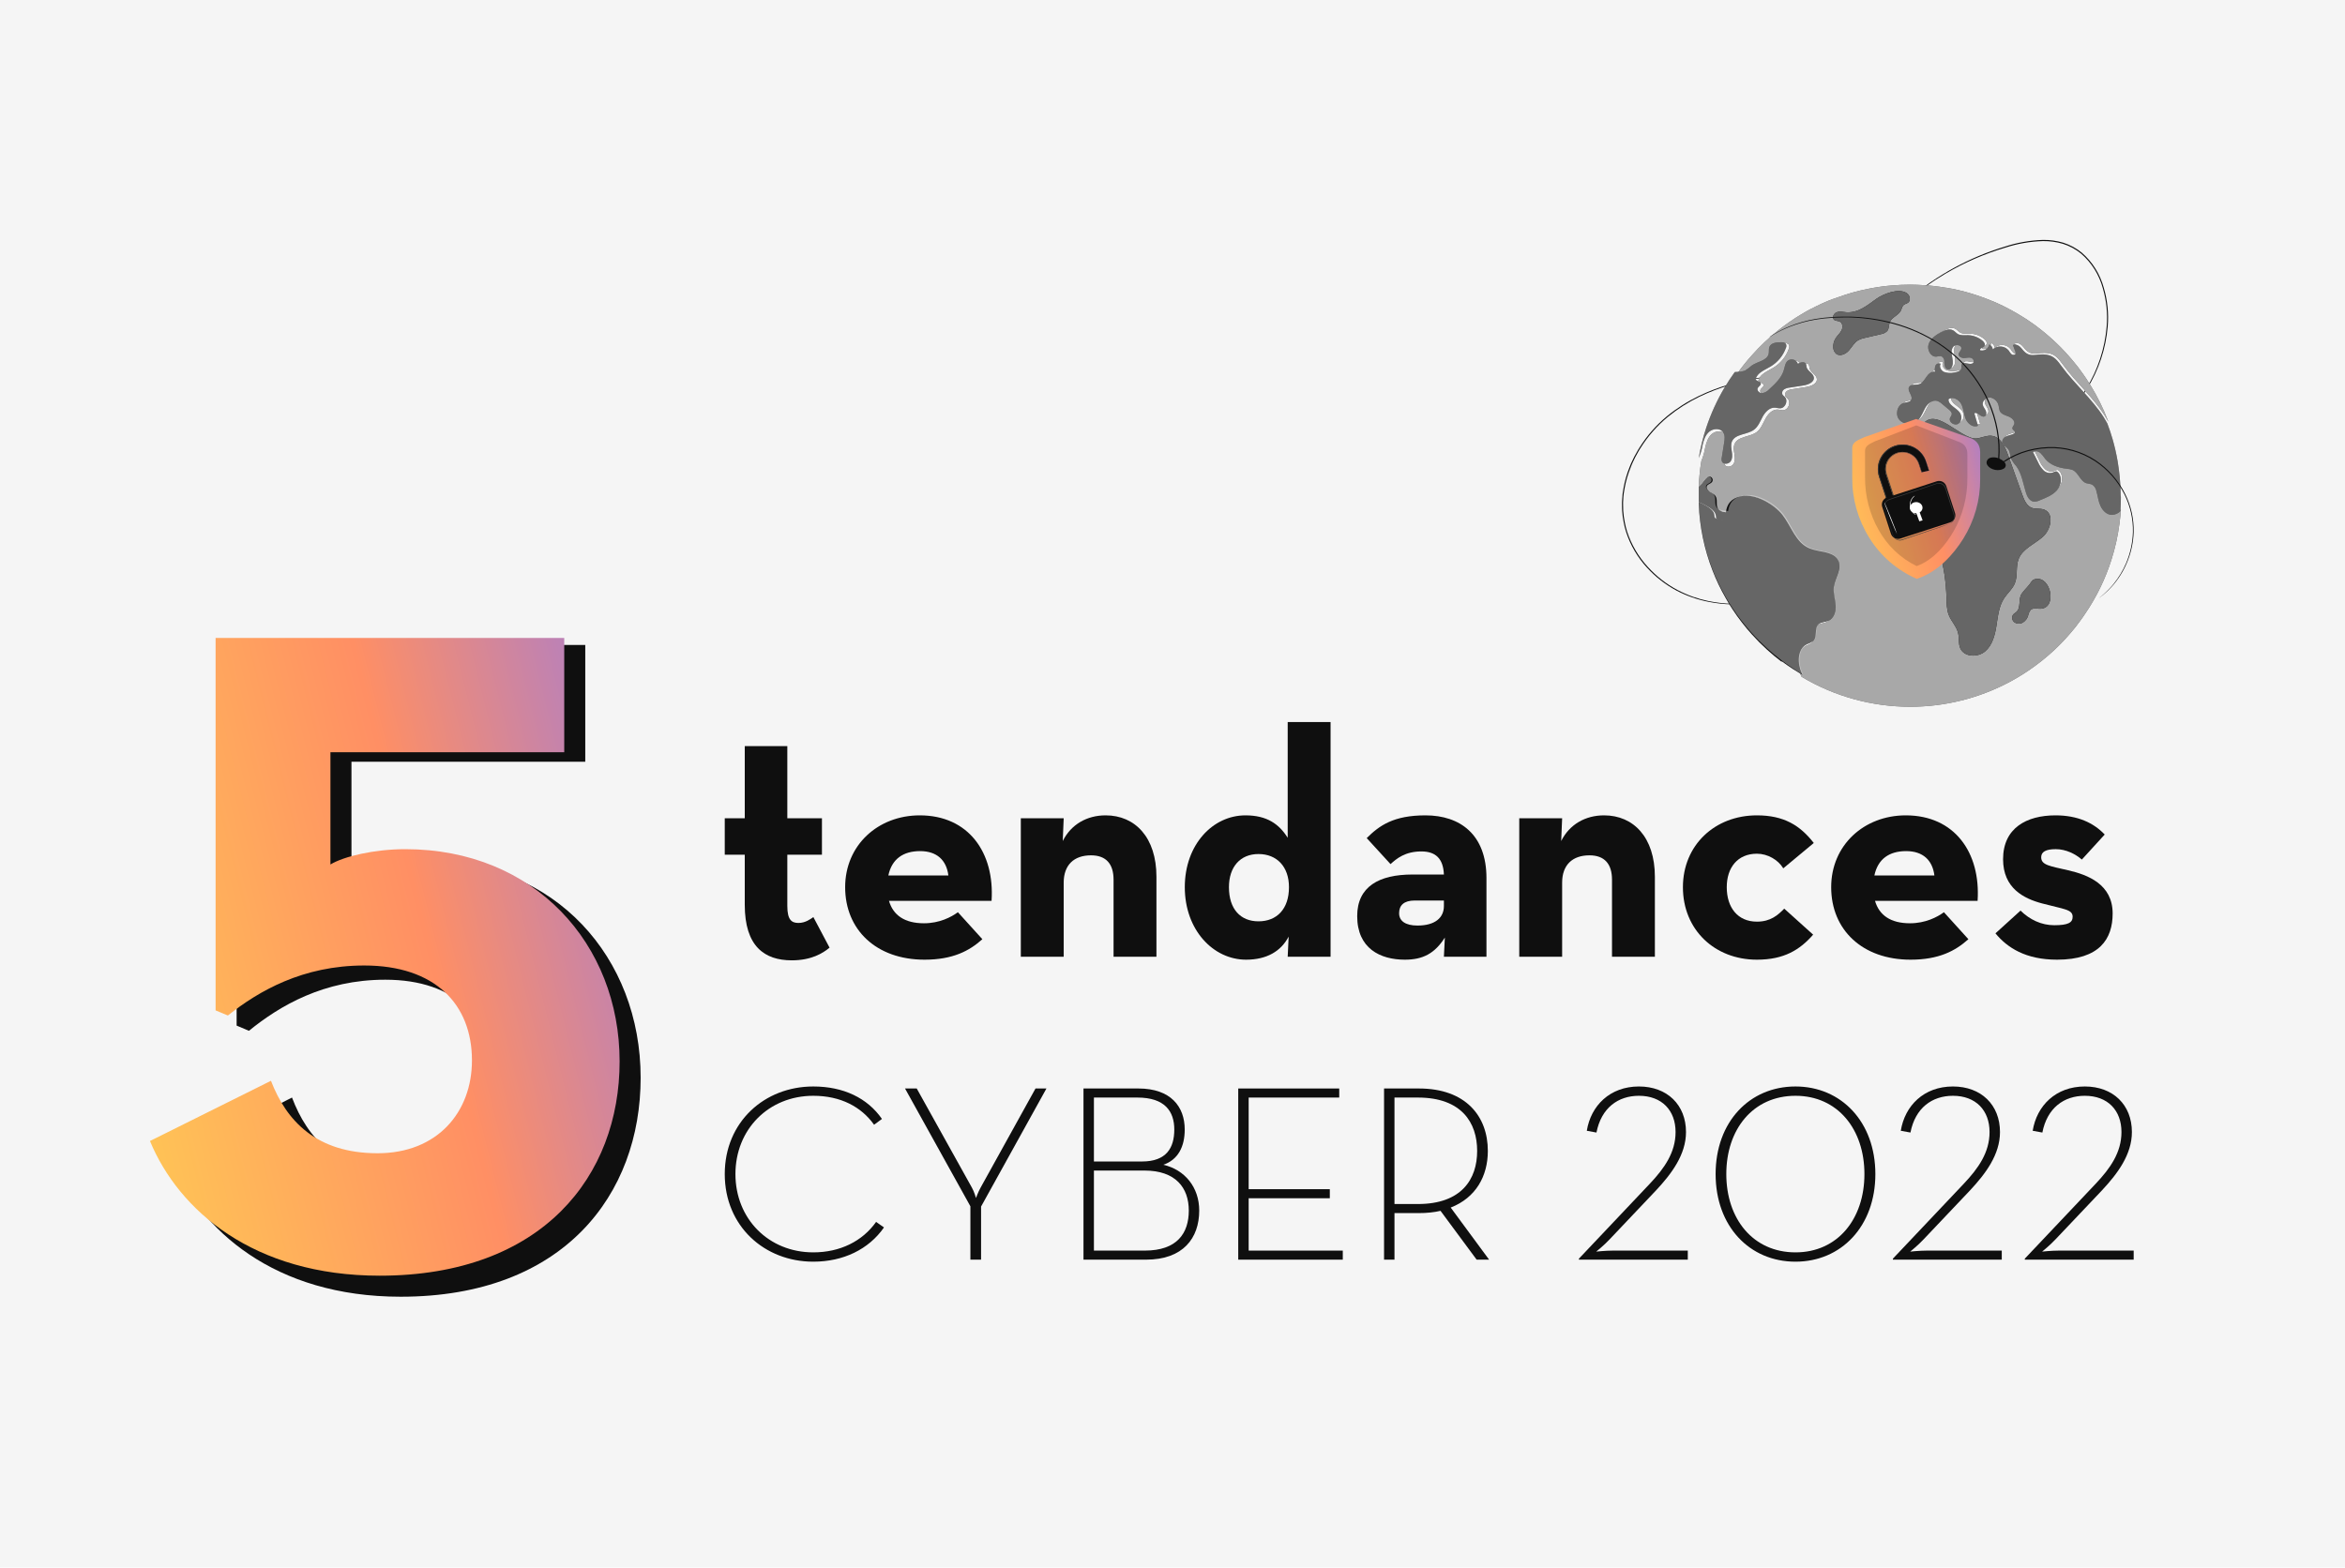 <?xml version="1.0" encoding="UTF-8"?> <svg xmlns="http://www.w3.org/2000/svg" width="344" height="230" viewBox="0 0 344 230" fill="none"><rect width="344" height="230" fill="#F5F5F5"></rect><path d="M58.78 190.263C82.697 190.263 93.979 175.268 93.979 158.132C93.979 140.536 81.494 126.306 62.54 126.306C58.028 126.306 53.515 127.377 51.559 128.601V111.771H85.856V94.634H34.712V150.481L36.517 151.246C41.03 147.574 47.498 143.749 56.523 143.749C66.903 143.749 72.318 149.563 72.318 157.979C72.318 165.782 67.203 171.902 58.479 171.902C49.453 171.902 45.091 167.006 42.835 161.039L25.085 170.066C29.297 180.47 40.278 190.263 58.78 190.263Z" fill="#0F0F0F"></path><path d="M299.974 63.351C299.974 63.351 300.015 63.316 300.1 63.257L300.472 62.987C300.633 62.866 300.846 62.736 301.072 62.547L301.867 61.911C302.16 61.651 302.47 61.373 302.807 61.05C303.143 60.728 303.506 60.37 303.854 59.953C304.676 59.038 305.412 58.048 306.054 56.996C307.747 54.25 308.77 51.138 309.038 47.914C309.199 46.022 309.008 44.116 308.474 42.295C307.939 40.32 306.833 38.551 305.296 37.217C304.503 36.568 303.594 36.078 302.619 35.774C301.669 35.494 300.683 35.359 299.694 35.372C297.81 35.427 295.945 35.752 294.152 36.339C291.084 37.251 288.137 38.535 285.375 40.166C283.516 41.264 281.745 42.509 280.079 43.889C279.494 44.386 279.041 44.776 278.745 45.048L278.403 45.344L278.283 45.444L278.391 45.332L278.725 45.016C279.017 44.72 279.459 44.339 280.038 43.833C284.161 40.341 288.948 37.738 294.102 36.185C295.909 35.592 297.789 35.262 299.688 35.203C300.696 35.189 301.701 35.326 302.669 35.611C303.665 35.923 304.593 36.425 305.402 37.09C306.96 38.444 308.081 40.24 308.62 42.245C309.16 44.081 309.354 46.005 309.19 47.914C308.915 51.158 307.875 54.289 306.157 57.043C305.506 58.098 304.759 59.088 303.924 60.001C303.573 60.42 303.193 60.758 302.865 61.095C302.537 61.432 302.198 61.686 301.911 61.946L301.107 62.573C300.876 62.757 300.659 62.884 300.495 63.002L300.115 63.257L299.974 63.351Z" fill="#0F0F0F"></path><path d="M260.095 87.893C259.271 88.143 258.428 88.331 257.574 88.455C255.239 88.811 252.858 88.754 250.545 88.284C248.947 87.964 247.406 87.421 245.968 86.671C244.323 85.794 242.847 84.647 241.603 83.281C240.218 81.775 239.177 80.001 238.549 78.076C238.385 77.572 238.257 77.058 238.168 76.536C238.064 76.009 237.994 75.477 237.959 74.941C237.931 74.671 237.959 74.4 237.941 74.126C237.931 73.853 237.938 73.58 237.962 73.308L238.025 72.484C238.068 72.213 238.11 71.94 238.155 71.666C238.342 70.584 238.647 69.525 239.064 68.505C239.248 67.996 239.499 67.517 239.729 67.034C239.848 66.793 239.987 66.566 240.117 66.334C240.247 66.101 240.371 65.869 240.523 65.651C241.604 63.926 242.961 62.379 244.542 61.069C245.975 59.899 247.547 58.901 249.225 58.096C250.686 57.398 252.205 56.822 253.766 56.372C256.027 55.733 258.345 55.299 260.688 55.074C261.518 54.998 262.163 54.948 262.601 54.93L263.098 54.907C263.21 54.907 263.27 54.907 263.27 54.907L263.101 54.924L262.601 54.965C262.166 54.995 261.521 55.054 260.694 55.139C258.359 55.389 256.052 55.84 253.799 56.487C252.247 56.941 250.736 57.52 249.283 58.217C247.618 59.025 246.059 60.022 244.636 61.187C243.075 62.484 241.735 64.014 240.665 65.719C240.513 65.936 240.392 66.166 240.262 66.395C240.132 66.625 239.996 66.852 239.878 67.09C239.654 67.57 239.406 68.043 239.221 68.561C238.806 69.57 238.501 70.619 238.313 71.689C238.27 71.96 238.228 72.231 238.183 72.502C238.137 72.772 238.143 73.043 238.122 73.314C238.098 73.583 238.091 73.853 238.101 74.123C238.101 74.394 238.101 74.662 238.119 74.927C238.153 75.456 238.22 75.983 238.322 76.504C238.411 77.019 238.536 77.527 238.697 78.025C239.322 79.931 240.354 81.687 241.724 83.178C242.953 84.536 244.413 85.677 246.041 86.551C246.781 86.938 247.549 87.274 248.338 87.557C249.069 87.813 249.816 88.021 250.575 88.181C252.875 88.656 255.244 88.731 257.571 88.402C258.391 88.278 259.024 88.149 259.45 88.052L259.935 87.937C260.038 87.902 260.095 87.893 260.095 87.893Z" fill="#0F0F0F"></path><path d="M308.255 74.006C307.961 73.317 307.882 72.558 307.667 71.837C307.632 71.639 307.556 71.449 307.443 71.282C307.33 71.114 307.184 70.972 307.012 70.865C306.756 70.789 306.495 70.73 306.231 70.689C305.312 70.416 305.057 69.135 304.193 68.737C303.911 68.632 303.614 68.571 303.312 68.555C302.138 68.418 300.943 68.016 300.212 67.105C300.003 66.788 299.762 66.493 299.492 66.225C299.198 65.985 298.732 65.883 298.441 66.126C298.688 66.618 298.928 67.108 299.169 67.591C299.36 68.046 299.637 68.46 299.985 68.81C300.163 68.983 300.386 69.102 300.629 69.154C300.871 69.206 301.124 69.188 301.357 69.103C301.492 69.007 301.652 68.951 301.818 68.939C301.935 68.967 302.039 69.036 302.111 69.133C302.746 69.833 302.54 70.996 301.921 71.711C301.301 72.426 300.42 72.784 299.539 73.127C299.235 73.279 298.895 73.344 298.555 73.317C297.948 73.203 297.622 72.544 297.445 71.949C297.046 70.636 296.858 69.209 296.039 68.098C295.745 67.776 295.496 67.415 295.299 67.025C295.131 66.583 295.17 66.067 294.905 65.68C294.641 65.294 294.045 65.039 294.004 64.549C294.013 64.374 294.074 64.205 294.178 64.064C294.283 63.923 294.426 63.816 294.591 63.755C294.905 63.603 295.261 63.559 295.584 63.424C295.713 63.371 295.854 63.277 295.86 63.131C295.86 62.926 295.566 62.838 295.501 62.65C295.437 62.463 295.642 62.234 295.736 62.023C295.939 61.542 295.443 61.056 294.949 60.851C294.456 60.646 293.883 60.511 293.657 60.039C293.575 59.813 293.523 59.578 293.502 59.339C293.456 59.038 293.323 58.757 293.118 58.532C292.913 58.307 292.646 58.147 292.351 58.073C291.746 57.976 291.079 58.51 291.176 59.107C291.235 59.438 291.47 59.693 291.614 59.986C291.757 60.279 291.713 60.742 291.396 60.842C290.882 60.998 290.386 60.057 289.951 60.379C290.131 60.983 290.301 61.587 290.48 62.193C289.802 62.539 288.988 61.9 288.701 61.209C288.413 60.517 288.407 59.702 288.054 59.025C287.702 58.348 286.783 57.853 286.193 58.319C286.163 59.198 287.317 59.547 287.828 60.253C288.198 60.763 288.146 61.592 287.599 61.915C287.053 62.237 286.199 61.674 286.404 61.082C286.478 60.874 286.651 60.704 286.668 60.496C286.689 60.224 286.46 60.001 286.249 59.825L285.259 58.996C285.057 58.803 284.819 58.654 284.557 58.556C283.879 58.36 283.2 58.908 282.842 59.512C282.484 60.115 282.281 60.83 281.785 61.337C281.072 62.073 279.73 62.117 279.054 61.337C278.379 60.558 278.722 59.125 279.712 58.846C280.085 58.744 280.558 58.753 280.754 58.425C281.098 57.838 280.114 57.094 280.461 56.505C280.722 56.054 281.409 56.262 281.911 56.109C282.414 55.957 282.69 55.456 282.983 55.025C283.277 54.594 283.729 54.166 284.24 54.281C284.172 53.984 284.192 53.673 284.296 53.387C284.325 53.318 284.368 53.255 284.422 53.203C284.476 53.151 284.541 53.111 284.611 53.086C284.682 53.06 284.757 53.049 284.832 53.053C284.907 53.057 284.981 53.077 285.048 53.111C284.798 53.525 285.097 54.099 285.535 54.304C285.993 54.469 286.488 54.505 286.965 54.407C287.447 54.348 288.049 54.172 288.09 53.692C288.072 53.535 288.077 53.376 288.104 53.22C288.316 52.634 289.376 53.437 289.784 52.974C290.022 52.733 289.761 52.309 289.432 52.229C289.103 52.15 288.768 52.27 288.433 52.279C288.099 52.288 287.69 52.118 287.676 51.784C287.661 51.45 288.031 51.218 288.069 50.905C288.134 50.354 287.188 50.213 286.871 50.659C286.554 51.104 286.66 51.719 286.757 52.262C286.853 52.804 286.909 53.434 286.507 53.832C286.334 54.093 285.887 53.955 285.741 53.68C285.629 53.388 285.58 53.075 285.597 52.763C285.598 52.605 285.552 52.451 285.464 52.32C285.377 52.189 285.252 52.087 285.106 52.027C284.886 52.008 284.665 52.033 284.454 52.1C283.6 52.203 283.004 51.101 283.28 50.286C283.556 49.472 284.322 48.941 285.074 48.528C285.623 48.235 286.307 47.942 286.853 48.25C287.109 48.39 287.285 48.637 287.535 48.783C287.969 49.038 288.504 48.944 289.003 48.956C289.79 48.978 290.545 49.271 291.141 49.785C291.361 49.985 291.569 50.319 291.396 50.559C291.223 50.799 290.674 50.87 290.768 51.169C290.912 51.208 291.064 51.217 291.212 51.195C291.36 51.172 291.502 51.118 291.628 51.037C291.754 50.956 291.862 50.85 291.944 50.724C292.026 50.599 292.08 50.458 292.104 50.31C292.246 50.375 292.368 50.476 292.459 50.603C292.55 50.73 292.605 50.879 292.621 51.034C292.783 50.885 292.974 50.771 293.182 50.7C293.39 50.629 293.611 50.601 293.831 50.619C294.05 50.637 294.263 50.701 294.457 50.806C294.65 50.91 294.82 51.054 294.955 51.227C295.065 51.436 295.212 51.623 295.387 51.781C295.584 51.907 295.927 51.846 295.951 51.614C295.956 51.54 295.942 51.465 295.913 51.397C295.795 51.063 295.672 50.735 295.554 50.407C296.012 50.163 296.553 50.544 296.861 50.958C298.012 52.49 298.831 51.57 300.452 51.819C301.551 51.986 302.032 52.698 302.652 53.536C304.549 56.145 307.056 58.284 308.777 61.009C308.959 61.302 309.127 61.595 309.285 61.888C309.256 61.812 309.229 61.739 309.2 61.666C308.526 59.897 307.687 58.194 306.695 56.581C306.484 56.238 306.267 55.898 306.046 55.564C305.908 55.359 305.767 55.148 305.623 54.949C305.441 54.682 305.251 54.427 305.06 54.172C304.907 53.967 304.766 53.765 304.596 53.569C304.487 53.431 304.375 53.296 304.261 53.158C304.146 53.021 304.017 52.848 303.879 52.695L303.465 52.221C303.424 52.169 303.38 52.12 303.333 52.074C303.192 51.907 303.039 51.746 302.887 51.582C302.875 51.563 302.86 51.547 302.843 51.535L302.713 51.403C302.59 51.265 302.458 51.133 302.332 50.999C302.12 50.785 301.903 50.568 301.683 50.363C301.462 50.157 301.313 50.008 301.122 49.838C300.931 49.668 300.787 49.545 300.617 49.387C300.446 49.228 300.282 49.094 300.109 48.953C299.936 48.812 299.692 48.607 299.474 48.434C298.887 47.96 298.265 47.508 297.636 47.086L297.169 46.773C297.011 46.664 296.849 46.565 296.694 46.48C296.538 46.395 296.374 46.278 296.212 46.187C296.051 46.096 295.886 45.99 295.725 45.894C295.563 45.797 295.463 45.741 295.331 45.674C295.267 45.631 295.199 45.593 295.128 45.559C294.85 45.401 294.565 45.267 294.28 45.108C294.136 45.035 293.986 44.962 293.848 44.891C293.71 44.821 293.478 44.713 293.29 44.628C293.265 44.611 293.237 44.599 293.208 44.59C293.041 44.51 292.873 44.431 292.703 44.358L291.981 44.065C291.705 43.954 291.429 43.839 291.15 43.737C290.871 43.634 290.53 43.505 290.216 43.403C289.902 43.3 289.581 43.192 289.261 43.095C288.941 42.998 288.624 42.907 288.298 42.819C287.661 42.65 287.012 42.497 286.357 42.365C286.357 42.365 286.334 42.365 286.322 42.365C286.072 42.316 285.823 42.269 285.57 42.227H285.523C285.415 42.207 285.3 42.189 285.188 42.175C284.722 42.096 284.249 42.031 283.773 41.978C283.716 41.969 283.658 41.962 283.6 41.958C283.462 41.937 283.324 41.929 283.183 41.914C282.869 41.885 282.554 41.858 282.234 41.841C281.914 41.823 281.571 41.8 281.236 41.791C280.901 41.782 280.54 41.77 280.191 41.77C279.265 41.77 278.35 41.811 277.448 41.894C277.231 41.908 277.019 41.929 276.808 41.952L276.144 42.031C275.924 42.06 275.704 42.09 275.486 42.125C275.269 42.16 275.049 42.192 274.829 42.233C274.608 42.274 274.45 42.295 274.262 42.336C273.801 42.424 273.346 42.521 272.893 42.629C272.682 42.679 272.471 42.732 272.259 42.79L271.628 42.963C271.281 43.06 270.941 43.168 270.603 43.277L269.778 43.57C269.771 43.568 269.764 43.568 269.757 43.57C269.464 43.666 269.208 43.769 268.932 43.863H268.888C268.638 43.962 268.386 44.065 268.142 44.156C267.831 44.285 267.526 44.42 267.226 44.557C266.926 44.695 266.721 44.795 266.474 44.915C266.228 45.035 265.946 45.181 265.684 45.319H265.655C265.402 45.451 265.153 45.589 264.906 45.73C264.66 45.87 264.401 46.023 264.152 46.178C263.917 46.319 263.685 46.471 263.453 46.609C263.365 46.661 263.282 46.72 263.194 46.779C262.948 46.937 262.713 47.098 262.472 47.265C262.178 47.467 261.885 47.678 261.606 47.889C261.327 48.1 261.109 48.267 260.869 48.458C259.478 49.562 258.186 50.785 257.007 52.112C256.587 52.572 256.197 53.044 255.812 53.525C255.489 53.935 255.172 54.351 254.872 54.785C254.602 55.16 254.344 55.541 254.091 55.931C254.344 55.541 254.602 55.16 254.872 54.785C254.952 54.773 255.032 54.764 255.11 54.758C255.555 54.77 255.998 54.699 256.417 54.547C256.756 54.324 257.078 54.075 257.38 53.803C258.234 53.194 259.635 53.082 259.867 52.062C259.944 51.719 259.867 51.347 259.979 51.016C260.22 50.404 261.042 50.316 261.7 50.325C261.979 50.325 262.307 50.366 262.437 50.618C262.472 50.71 262.487 50.808 262.482 50.906C262.477 51.005 262.452 51.101 262.407 51.189C261.996 52.341 261.199 53.317 260.152 53.953C259.297 54.474 258.182 54.876 257.944 55.846C258.061 56.177 258.663 56.139 258.71 56.493C258.745 56.769 258.393 56.912 258.264 57.156C258.076 57.513 258.505 57.95 258.913 57.932C259.318 57.862 259.688 57.656 259.958 57.346C260.854 56.517 261.794 55.623 262.117 54.448C262.255 53.961 262.304 53.393 262.704 53.07C262.825 52.983 262.965 52.925 263.113 52.901C263.261 52.877 263.413 52.888 263.556 52.934C263.699 52.979 263.829 53.057 263.936 53.162C264.043 53.266 264.124 53.395 264.172 53.536C264.56 53.319 265.165 53.158 265.364 53.56C265.411 53.709 265.439 53.864 265.449 54.02C265.576 54.647 266.436 54.934 266.524 55.564C266.627 56.297 265.69 56.675 264.956 56.786C264.292 56.889 263.632 56.992 262.968 57.1C262.675 57.121 262.392 57.212 262.143 57.367C262.02 57.447 261.928 57.567 261.883 57.707C261.838 57.847 261.843 57.998 261.896 58.134C261.995 58.267 262.11 58.386 262.24 58.489C262.789 59.037 262.337 60.171 261.562 60.194C261.297 60.194 261.036 60.107 260.772 60.098C259.985 60.063 259.359 60.754 258.986 61.446C258.613 62.137 258.334 62.911 257.703 63.398C256.693 64.156 254.946 63.984 254.455 65.156C254.258 65.625 254.361 66.155 254.441 66.659C254.52 67.163 254.555 67.72 254.258 68.124C253.962 68.529 253.213 68.626 252.996 68.163C252.921 67.953 252.911 67.727 252.966 67.512C253.084 66.785 253.198 66.059 253.31 65.335C253.395 64.795 253.469 64.192 253.148 63.749C252.702 63.131 251.698 63.19 251.119 63.685C250.541 64.18 250.303 64.957 250.142 65.698C250.031 66.368 249.843 67.023 249.581 67.65V67.65C249.478 68.256 249.393 68.875 249.331 69.499C249.269 70.123 249.222 70.768 249.196 71.415C249.285 71.342 249.369 71.264 249.449 71.181C249.757 70.862 250.382 69.513 250.943 70.176C251.011 70.263 251.048 70.371 251.048 70.482C251.048 70.593 251.011 70.701 250.943 70.788C250.77 71.008 250.426 71.058 250.294 71.298C250.133 71.591 250.359 71.934 250.623 72.122C250.887 72.309 251.21 72.429 251.398 72.708C251.76 73.224 251.416 74.003 251.762 74.528C252.056 74.979 252.702 75.008 253.248 75.067L253.433 75.096C253.586 74.018 254.094 73.141 255.568 72.807C257.6 72.347 260.267 74.029 261.421 75.559C262.698 77.271 263.303 79.694 265.259 80.541C266.659 81.156 268.65 80.934 269.331 82.299C269.942 83.527 268.879 84.905 268.718 86.261C268.615 87.161 268.909 88.052 268.979 88.952C269.05 89.851 268.776 90.903 267.957 91.278C267.499 91.487 266.924 91.46 266.556 91.806C265.902 92.421 266.439 93.699 265.784 94.314C265.53 94.499 265.25 94.646 264.953 94.751C263.485 95.493 263.523 97.649 264.207 99.147C264.231 99.2 264.254 99.249 264.281 99.302C269.094 102.179 274.598 103.698 280.208 103.698C285.279 103.702 290.272 102.463 294.75 100.088V100.088C295.694 99.585 296.612 99.033 297.498 98.435C298.864 97.519 300.154 96.496 301.357 95.375C302.186 94.6 302.97 93.78 303.706 92.917C304.226 92.331 304.719 91.698 305.174 91.059C305.415 90.73 305.653 90.402 305.873 90.062C307.54 87.62 308.841 84.949 309.735 82.132C310.283 80.42 310.676 78.663 310.909 76.881C311.003 76.183 311.077 75.477 311.124 74.768C310.797 75.11 310.348 75.309 309.876 75.322C309.168 75.298 308.554 74.677 308.255 74.006Z" fill="#0F0F0F"></path><g opacity="0.8"><path opacity="0.8" d="M308.255 74.006C307.961 73.317 307.882 72.558 307.667 71.837C307.632 71.639 307.556 71.449 307.443 71.282C307.33 71.114 307.184 70.972 307.012 70.865C306.756 70.789 306.495 70.73 306.231 70.689C305.312 70.416 305.057 69.135 304.193 68.737C303.911 68.632 303.614 68.571 303.312 68.555C302.138 68.418 300.943 68.016 300.212 67.105C300.003 66.788 299.762 66.493 299.492 66.225C299.198 65.985 298.732 65.883 298.441 66.126C298.688 66.618 298.928 67.108 299.169 67.591C299.36 68.046 299.637 68.46 299.985 68.81C300.163 68.983 300.386 69.102 300.629 69.154C300.871 69.206 301.124 69.188 301.357 69.103C301.492 69.007 301.652 68.951 301.818 68.939C301.935 68.967 302.039 69.036 302.111 69.133C302.746 69.833 302.54 70.996 301.921 71.711C301.301 72.426 300.42 72.784 299.539 73.127C299.235 73.279 298.895 73.344 298.555 73.317C297.948 73.203 297.622 72.544 297.445 71.949C297.046 70.636 296.858 69.209 296.039 68.098C295.745 67.776 295.496 67.415 295.299 67.025C295.131 66.583 295.17 66.067 294.905 65.68C294.641 65.294 294.045 65.039 294.004 64.549C294.013 64.374 294.074 64.205 294.178 64.064C294.283 63.923 294.426 63.816 294.591 63.755C294.905 63.603 295.261 63.559 295.584 63.424C295.713 63.371 295.854 63.277 295.86 63.131C295.86 62.926 295.566 62.838 295.501 62.65C295.437 62.463 295.642 62.234 295.736 62.023C295.939 61.542 295.443 61.056 294.949 60.851C294.456 60.646 293.883 60.511 293.657 60.039C293.575 59.813 293.523 59.578 293.502 59.339C293.456 59.038 293.323 58.757 293.118 58.532C292.913 58.307 292.646 58.147 292.351 58.073C291.746 57.976 291.079 58.51 291.176 59.107C291.235 59.438 291.47 59.693 291.614 59.986C291.757 60.279 291.713 60.742 291.396 60.842C290.882 60.998 290.386 60.057 289.951 60.379C290.131 60.983 290.301 61.587 290.48 62.193C289.802 62.539 288.988 61.9 288.701 61.209C288.413 60.517 288.407 59.702 288.054 59.025C287.702 58.348 286.783 57.853 286.193 58.319C286.163 59.198 287.317 59.547 287.828 60.253C288.198 60.763 288.146 61.592 287.599 61.915C287.053 62.237 286.199 61.674 286.404 61.082C286.478 60.874 286.651 60.704 286.668 60.496C286.689 60.224 286.46 60.001 286.249 59.825L285.259 58.996C285.057 58.803 284.819 58.654 284.557 58.556C283.879 58.36 283.2 58.908 282.842 59.512C282.484 60.115 282.281 60.83 281.785 61.337C281.072 62.073 279.73 62.117 279.054 61.337C278.379 60.558 278.722 59.125 279.712 58.846C280.085 58.744 280.558 58.753 280.754 58.425C281.098 57.838 280.114 57.094 280.461 56.505C280.722 56.054 281.409 56.262 281.911 56.109C282.414 55.957 282.69 55.456 282.983 55.025C283.277 54.594 283.729 54.166 284.24 54.281C284.172 53.984 284.192 53.673 284.296 53.387C284.325 53.318 284.368 53.255 284.422 53.203C284.476 53.151 284.541 53.111 284.611 53.086C284.682 53.06 284.757 53.049 284.832 53.053C284.907 53.057 284.981 53.077 285.048 53.111C284.798 53.525 285.097 54.099 285.535 54.304C285.993 54.469 286.488 54.505 286.965 54.407C287.447 54.348 288.049 54.172 288.09 53.692C288.072 53.535 288.077 53.376 288.104 53.22C288.316 52.634 289.376 53.437 289.784 52.974C290.022 52.733 289.761 52.309 289.432 52.229C289.103 52.15 288.768 52.27 288.433 52.279C288.099 52.288 287.69 52.118 287.676 51.784C287.661 51.45 288.031 51.218 288.069 50.905C288.134 50.354 287.188 50.213 286.871 50.659C286.554 51.104 286.66 51.719 286.757 52.262C286.853 52.804 286.909 53.434 286.507 53.832C286.334 54.093 285.887 53.955 285.741 53.68C285.629 53.388 285.58 53.075 285.597 52.763C285.598 52.605 285.552 52.451 285.464 52.32C285.377 52.189 285.252 52.087 285.106 52.027C284.886 52.008 284.665 52.033 284.454 52.1C283.6 52.203 283.004 51.101 283.28 50.286C283.556 49.472 284.322 48.941 285.074 48.528C285.623 48.235 286.307 47.942 286.853 48.25C287.109 48.39 287.285 48.637 287.535 48.783C287.969 49.038 288.504 48.944 289.003 48.956C289.79 48.978 290.545 49.271 291.141 49.785C291.361 49.985 291.569 50.319 291.396 50.559C291.223 50.799 290.674 50.87 290.768 51.169C290.912 51.208 291.064 51.217 291.212 51.195C291.36 51.172 291.502 51.118 291.628 51.037C291.754 50.956 291.862 50.85 291.944 50.724C292.026 50.599 292.08 50.458 292.104 50.31C292.246 50.375 292.368 50.476 292.459 50.603C292.55 50.73 292.605 50.879 292.621 51.034C292.783 50.885 292.974 50.771 293.182 50.7C293.39 50.629 293.611 50.601 293.831 50.619C294.05 50.637 294.263 50.701 294.457 50.806C294.65 50.91 294.82 51.054 294.955 51.227C295.065 51.436 295.212 51.623 295.387 51.781C295.584 51.907 295.927 51.846 295.951 51.614C295.956 51.54 295.942 51.465 295.913 51.397C295.795 51.063 295.672 50.735 295.554 50.407C296.012 50.163 296.553 50.544 296.861 50.958C298.012 52.49 298.831 51.57 300.452 51.819C301.551 51.986 302.032 52.698 302.652 53.536C304.549 56.145 307.056 58.284 308.777 61.009C308.959 61.302 309.127 61.595 309.285 61.888C309.256 61.812 309.229 61.739 309.2 61.666C308.526 59.897 307.687 58.194 306.695 56.581C306.484 56.238 306.267 55.898 306.046 55.564C305.908 55.359 305.767 55.148 305.623 54.949C305.441 54.682 305.251 54.427 305.06 54.172C304.907 53.967 304.766 53.765 304.596 53.569C304.487 53.431 304.375 53.296 304.261 53.158C304.146 53.021 304.017 52.848 303.879 52.695L303.465 52.221C303.424 52.169 303.38 52.12 303.333 52.074C303.192 51.907 303.039 51.746 302.887 51.582C302.875 51.563 302.86 51.547 302.843 51.535L302.713 51.403C302.59 51.265 302.458 51.133 302.332 50.999C302.12 50.785 301.903 50.568 301.683 50.363C301.462 50.157 301.313 50.008 301.122 49.838C300.931 49.668 300.787 49.545 300.617 49.387C300.446 49.228 300.282 49.094 300.109 48.953C299.936 48.812 299.692 48.607 299.474 48.434C298.887 47.96 298.265 47.508 297.636 47.086L297.169 46.773C297.011 46.664 296.849 46.565 296.694 46.48C296.538 46.395 296.374 46.278 296.212 46.187C296.051 46.096 295.886 45.99 295.725 45.894C295.563 45.797 295.463 45.741 295.331 45.674C295.267 45.631 295.199 45.593 295.128 45.559C294.85 45.401 294.565 45.267 294.28 45.108C294.136 45.035 293.986 44.962 293.848 44.891C293.71 44.821 293.478 44.713 293.29 44.628C293.265 44.611 293.237 44.599 293.208 44.59C293.041 44.51 292.873 44.431 292.703 44.358L291.981 44.065C291.705 43.954 291.429 43.839 291.15 43.737C290.871 43.634 290.53 43.505 290.216 43.403C289.902 43.3 289.581 43.192 289.261 43.095C288.941 42.998 288.624 42.907 288.298 42.819C287.661 42.65 287.012 42.497 286.357 42.365C286.357 42.365 286.334 42.365 286.322 42.365C286.072 42.316 285.823 42.269 285.57 42.227H285.523C285.415 42.207 285.3 42.189 285.188 42.175C284.722 42.096 284.249 42.031 283.773 41.978C283.716 41.969 283.658 41.962 283.6 41.958C283.462 41.937 283.324 41.929 283.183 41.914C282.869 41.885 282.554 41.858 282.234 41.841C281.914 41.823 281.571 41.8 281.236 41.791C280.901 41.782 280.54 41.77 280.191 41.77C279.265 41.77 278.35 41.811 277.448 41.894C277.231 41.908 277.019 41.929 276.808 41.952L276.144 42.031C275.924 42.06 275.704 42.09 275.486 42.125C275.269 42.16 275.049 42.192 274.829 42.233C274.608 42.274 274.45 42.295 274.262 42.336C273.801 42.424 273.346 42.521 272.893 42.629C272.682 42.679 272.471 42.732 272.259 42.79L271.628 42.963C271.281 43.06 270.941 43.168 270.603 43.277L269.778 43.57C269.771 43.568 269.764 43.568 269.757 43.57C269.464 43.666 269.208 43.769 268.932 43.863H268.888C268.638 43.962 268.386 44.065 268.142 44.156C267.831 44.285 267.526 44.42 267.226 44.557C266.926 44.695 266.721 44.795 266.474 44.915C266.228 45.035 265.946 45.181 265.684 45.319H265.655C265.402 45.451 265.153 45.589 264.906 45.73C264.66 45.87 264.401 46.023 264.152 46.178C263.917 46.319 263.685 46.471 263.453 46.609C263.365 46.661 263.282 46.72 263.194 46.779C262.948 46.937 262.713 47.098 262.472 47.265C262.178 47.467 261.885 47.678 261.606 47.889C261.327 48.1 261.109 48.267 260.869 48.458C259.478 49.562 258.186 50.785 257.007 52.112C256.587 52.572 256.197 53.044 255.812 53.525C255.489 53.935 255.172 54.351 254.872 54.785C254.602 55.16 254.344 55.541 254.091 55.931C254.344 55.541 254.602 55.16 254.872 54.785C254.952 54.773 255.032 54.764 255.11 54.758C255.555 54.77 255.998 54.699 256.417 54.547C256.756 54.324 257.078 54.075 257.38 53.803C258.234 53.194 259.635 53.082 259.867 52.062C259.944 51.719 259.867 51.347 259.979 51.016C260.22 50.404 261.042 50.316 261.7 50.325C261.979 50.325 262.307 50.366 262.437 50.618C262.472 50.71 262.487 50.808 262.482 50.906C262.477 51.005 262.452 51.101 262.407 51.189C261.996 52.341 261.199 53.317 260.152 53.953C259.297 54.474 258.182 54.876 257.944 55.846C258.061 56.177 258.663 56.139 258.71 56.493C258.745 56.769 258.393 56.912 258.264 57.156C258.076 57.513 258.505 57.95 258.913 57.932C259.318 57.862 259.688 57.656 259.958 57.346C260.854 56.517 261.794 55.623 262.117 54.448C262.255 53.961 262.304 53.393 262.704 53.07C262.825 52.983 262.965 52.925 263.113 52.901C263.261 52.877 263.413 52.888 263.556 52.934C263.699 52.979 263.829 53.057 263.936 53.162C264.043 53.266 264.124 53.395 264.172 53.536C264.56 53.319 265.165 53.158 265.364 53.56C265.411 53.709 265.439 53.864 265.449 54.02C265.576 54.647 266.436 54.934 266.524 55.564C266.627 56.297 265.69 56.675 264.956 56.786C264.292 56.889 263.632 56.992 262.968 57.1C262.675 57.121 262.392 57.212 262.143 57.367C262.02 57.447 261.928 57.567 261.883 57.707C261.838 57.847 261.843 57.998 261.896 58.134C261.995 58.267 262.11 58.386 262.24 58.489C262.789 59.037 262.337 60.171 261.562 60.194C261.297 60.194 261.036 60.107 260.772 60.098C259.985 60.063 259.359 60.754 258.986 61.446C258.613 62.137 258.334 62.911 257.703 63.398C256.693 64.156 254.946 63.984 254.455 65.156C254.258 65.625 254.361 66.155 254.441 66.659C254.52 67.163 254.555 67.72 254.258 68.124C253.962 68.529 253.213 68.626 252.996 68.163C252.921 67.953 252.911 67.727 252.966 67.512C253.084 66.785 253.198 66.059 253.31 65.335C253.395 64.795 253.469 64.192 253.148 63.749C252.702 63.131 251.698 63.19 251.119 63.685C250.541 64.18 250.303 64.957 250.142 65.698C250.031 66.368 249.843 67.023 249.581 67.65V67.65C249.478 68.256 249.393 68.875 249.331 69.499C249.269 70.123 249.222 70.768 249.196 71.415C249.285 71.342 249.369 71.264 249.449 71.181C249.757 70.862 250.382 69.513 250.943 70.176C251.011 70.263 251.048 70.371 251.048 70.482C251.048 70.593 251.011 70.701 250.943 70.788C250.77 71.008 250.426 71.058 250.294 71.298C250.133 71.591 250.359 71.934 250.623 72.122C250.887 72.309 251.21 72.429 251.398 72.708C251.76 73.224 251.416 74.003 251.762 74.528C252.056 74.979 252.702 75.008 253.248 75.067L253.433 75.096C253.586 74.018 254.094 73.141 255.568 72.807C257.6 72.347 260.267 74.029 261.421 75.559C262.698 77.271 263.303 79.694 265.259 80.541C266.659 81.156 268.65 80.934 269.331 82.299C269.942 83.527 268.879 84.905 268.718 86.261C268.615 87.161 268.909 88.052 268.979 88.952C269.05 89.851 268.776 90.903 267.957 91.278C267.499 91.487 266.924 91.46 266.556 91.806C265.902 92.421 266.439 93.699 265.784 94.314C265.53 94.499 265.25 94.646 264.953 94.751C263.485 95.493 263.523 97.649 264.207 99.147C264.231 99.2 264.254 99.249 264.281 99.302C269.094 102.179 274.598 103.698 280.208 103.698C285.279 103.702 290.272 102.463 294.75 100.088V100.088C295.694 99.585 296.612 99.033 297.498 98.435C298.864 97.519 300.154 96.496 301.357 95.375C302.186 94.6 302.97 93.78 303.706 92.917C304.226 92.331 304.719 91.698 305.174 91.059C305.415 90.73 305.653 90.402 305.873 90.062C307.54 87.62 308.841 84.949 309.735 82.132C310.283 80.42 310.676 78.663 310.909 76.881C311.003 76.183 311.077 75.477 311.124 74.768C310.797 75.11 310.348 75.309 309.876 75.322C309.168 75.298 308.554 74.677 308.255 74.006Z" fill="white"></path></g><path d="M272.593 49.912C271.989 50.264 271.669 50.931 271.202 51.447C270.736 51.964 269.9 52.334 269.353 51.902C269.228 51.79 269.127 51.654 269.055 51.504C268.984 51.353 268.944 51.19 268.938 51.024C268.897 50.546 269.012 50.067 269.267 49.658C269.529 49.237 269.929 48.907 270.151 48.467C270.373 48.026 270.329 47.38 269.863 47.174C269.615 47.064 269.307 47.106 269.088 46.948C268.693 46.666 268.976 45.994 269.431 45.819C269.886 45.644 270.393 45.779 270.871 45.819C272.64 45.929 273.936 44.797 275.264 43.843C276.295 43.112 278.495 42.248 279.691 42.996C280.166 43.296 280.353 44.063 279.904 44.408C279.702 44.56 279.426 44.594 279.239 44.761C279.051 44.927 278.982 45.288 278.853 45.559C278.518 46.259 277.556 46.513 277.245 47.225C277.058 47.651 277.144 48.184 276.856 48.554C276.592 48.821 276.242 48.991 275.866 49.037L273.561 49.573C273.223 49.637 272.897 49.751 272.593 49.912V49.912Z" fill="#3B3B3B"></path><path d="M294.01 87.752C293.23 88.927 293.086 90.394 292.871 91.78C292.657 93.166 292.283 94.651 291.212 95.567C290.14 96.483 288.172 96.43 287.58 95.15C287.259 94.454 287.424 93.638 287.251 92.893C287.024 91.924 286.25 91.175 285.882 90.251C285.57 89.461 285.567 88.586 285.544 87.738C285.403 83.099 284.27 78.258 281.103 74.856C280.742 74.409 280.263 74.073 279.72 73.884C279.389 73.802 279.042 73.818 278.72 73.929C278.397 74.04 278.114 74.242 277.904 74.51C277.648 74.847 277.519 75.276 277.207 75.558C276.53 76.174 275.35 75.734 274.897 74.938C274.444 74.142 274.508 73.177 274.582 72.258L274.876 68.87C274.926 68.283 274.991 67.643 275.379 67.197C275.933 66.557 276.924 66.527 277.601 66.022C278.484 65.359 278.605 64.097 279.164 63.143C279.723 62.188 281.474 61.783 281.733 62.849C283.584 58.898 287.674 64.769 290.105 64.317C290.811 64.188 291.503 63.85 292.212 63.95C293.469 64.123 294.116 65.503 294.543 66.695L296.67 72.625C296.941 73.376 297.291 74.213 298.036 74.504C298.61 74.724 299.275 74.556 299.852 74.765C301.379 75.32 300.882 77.701 299.654 78.775C298.427 79.85 296.712 80.504 296.123 82.004C295.682 83.143 296.032 84.479 295.558 85.603C295.205 86.44 294.493 87.024 294.01 87.752Z" fill="#3B3B3B"></path><path d="M299.495 89.303C298.952 89.377 298.315 89.117 297.909 89.467C297.706 89.709 297.572 89.999 297.522 90.308C297.405 90.729 297.133 91.093 296.758 91.331C296.57 91.445 296.352 91.504 296.13 91.5C295.909 91.496 295.693 91.43 295.509 91.309C295.332 91.178 295.214 90.985 295.182 90.77C295.149 90.556 295.204 90.337 295.334 90.162C295.468 90.013 295.651 89.926 295.8 89.79C296.52 89.126 296.029 87.899 296.574 87.112C296.891 86.647 297.402 86.181 297.754 85.704C298.026 85.341 298.125 85.056 298.626 84.96C300.795 84.538 301.784 88.99 299.495 89.303Z" fill="#3B3B3B"></path><path d="M253.301 80.877C253.202 80.003 253.5 79.11 253.515 78.215C253.515 77.603 253.48 76.953 253.471 76.332C252.931 76.309 252.395 76.236 251.87 76.113C251.756 76.101 251.65 76.049 251.572 75.967C251.518 75.867 251.495 75.753 251.506 75.641C251.467 74.947 250.785 74.489 250.171 74.142C249.863 73.954 249.536 73.797 249.196 73.672C249.196 73.745 249.196 73.815 249.196 73.888C249.316 77.239 249.997 80.547 251.211 83.682C251.747 85.075 252.391 86.426 253.137 87.724C253.435 88.286 253.784 88.837 254.138 89.377C254.577 90.047 255.033 90.701 255.53 91.33C256.028 91.96 256.478 92.526 256.991 93.08C257.695 93.865 258.441 94.615 259.224 95.325C259.915 95.957 260.639 96.558 261.394 97.13C259.671 92.61 258.049 88.001 255.107 84.155C254.332 83.149 253.447 82.125 253.301 80.877Z" fill="#0F0F0F"></path><g opacity="0.6"><path opacity="0.6" d="M263.27 98.068C263.451 98.261 263.633 98.447 263.818 98.63C263.947 98.759 264.077 98.884 264.209 99.006C264.077 98.884 263.947 98.759 263.818 98.63C263.635 98.447 263.451 98.258 263.27 98.068Z" fill="#3B3B3B"></path></g><path d="M299.654 78.787C300.882 77.728 301.379 75.333 299.852 74.778C299.263 74.569 298.61 74.737 298.036 74.517C297.291 74.223 296.941 73.389 296.67 72.638L294.543 66.7C294.116 65.509 293.469 64.129 292.212 63.956C291.503 63.856 290.811 64.194 290.105 64.323C287.674 64.763 283.584 58.893 281.733 62.855C281.474 61.781 279.723 62.186 279.164 63.149C278.605 64.112 278.487 65.365 277.601 66.028C276.924 66.533 275.933 66.562 275.379 67.202C274.991 67.648 274.926 68.282 274.876 68.875L274.582 72.262C274.508 73.172 274.444 74.147 274.897 74.942C275.35 75.738 276.53 76.178 277.207 75.561C277.519 75.268 277.648 74.851 277.904 74.514C278.114 74.246 278.397 74.044 278.72 73.933C279.042 73.822 279.389 73.807 279.72 73.888C280.263 74.077 280.742 74.414 281.103 74.86C284.27 78.262 285.403 83.102 285.544 87.739C285.567 88.588 285.57 89.462 285.882 90.252C286.25 91.176 287.024 91.925 287.251 92.893C287.424 93.639 287.251 94.455 287.58 95.15C288.169 96.43 290.14 96.483 291.212 95.567C292.283 94.651 292.654 93.172 292.871 91.781C293.089 90.39 293.23 88.925 294.01 87.754C294.493 87.026 295.205 86.442 295.543 85.638C296.017 84.514 295.667 83.178 296.108 82.039C296.703 80.516 298.427 79.847 299.654 78.787Z" fill="#0F0F0F"></path><path d="M253.887 75.248L253.683 75.217C253.078 75.156 252.382 75.125 252.038 74.654C251.654 74.106 252.038 73.291 251.634 72.753C251.43 72.471 251.069 72.349 250.776 72.141C250.483 71.932 250.233 71.577 250.412 71.28C250.558 71.029 250.939 70.974 251.13 70.748C251.206 70.656 251.246 70.544 251.246 70.428C251.246 70.312 251.206 70.2 251.13 70.108C250.509 69.416 249.83 70.824 249.476 71.158C249.388 71.245 249.294 71.326 249.196 71.403C249.196 71.464 249.196 71.519 249.196 71.58C249.196 71.773 249.196 71.969 249.196 72.165C249.196 72.361 249.196 72.554 249.196 72.75C249.196 72.946 249.196 73.056 249.196 73.224C249.196 73.392 249.196 73.53 249.196 73.696C249.567 73.826 249.923 73.991 250.259 74.188C250.929 74.553 251.673 75.033 251.716 75.762C251.704 75.88 251.728 75.999 251.787 76.105C251.872 76.191 251.988 76.245 252.112 76.258C252.685 76.386 253.27 76.463 253.858 76.487" fill="#0F0F0F"></path><path d="M253.143 76.252C253.143 76.87 253.197 77.516 253.188 78.124C253.173 79.013 252.869 79.891 252.97 80.769C253.118 82.009 254.021 83.026 254.811 84.025C257.81 87.847 259.463 92.427 261.219 96.918C261.544 97.164 261.875 97.398 262.213 97.624C262.477 97.807 262.741 97.987 263.012 98.16C263.282 98.334 263.556 98.502 263.832 98.668C264.026 98.783 264.221 98.896 264.418 99.006C264.391 98.954 264.367 98.905 264.342 98.853C263.635 97.372 263.595 95.24 265.114 94.507C265.421 94.403 265.711 94.258 265.974 94.076C266.652 93.467 266.096 92.204 266.773 91.596C267.153 91.254 267.749 91.28 268.223 91.074C269.07 90.703 269.347 89.663 269.28 88.774C269.213 87.884 268.903 87.004 269.01 86.114C269.177 84.773 270.277 83.411 269.645 82.197C268.94 80.844 266.88 81.065 265.43 80.459C263.407 79.613 262.781 77.217 261.459 75.534C260.274 74.022 257.509 72.347 255.403 72.814C253.884 73.144 253.352 74.01 253.194 75.076" fill="#0F0F0F"></path><path d="M250.742 63.339C251.327 62.852 252.318 62.794 252.762 63.402C253.081 63.837 253.008 64.43 252.923 64.959C252.812 65.671 252.698 66.384 252.581 67.098C252.526 67.309 252.536 67.532 252.61 67.737C252.827 68.192 253.578 68.106 253.867 67.7C254.157 67.294 254.127 66.741 254.049 66.26C253.97 65.78 253.867 65.244 254.063 64.784C254.551 63.632 256.291 63.808 257.296 63.056C257.925 62.593 258.202 61.819 258.574 61.139C258.945 60.46 259.568 59.781 260.351 59.815C260.614 59.815 260.874 59.922 261.137 59.91C261.909 59.887 262.359 58.773 261.813 58.235C261.683 58.134 261.568 58.017 261.471 57.886C261.417 57.752 261.413 57.604 261.457 57.466C261.502 57.329 261.593 57.211 261.716 57.132C261.964 56.981 262.246 56.891 262.538 56.87C263.198 56.764 263.856 56.663 264.517 56.562C265.247 56.453 266.18 56.082 266.078 55.362C265.99 54.743 265.133 54.461 265.008 53.845C264.998 53.692 264.969 53.54 264.923 53.393C264.724 52.999 264.122 53.157 263.736 53.37C263.688 53.231 263.608 53.105 263.501 53.002C263.394 52.899 263.265 52.822 263.123 52.778C262.98 52.733 262.83 52.722 262.682 52.746C262.535 52.769 262.395 52.826 262.274 52.912C261.883 53.229 261.833 53.776 261.69 54.265C261.368 55.417 260.433 56.297 259.541 57.112C259.272 57.416 258.904 57.619 258.501 57.688C258.094 57.705 257.667 57.276 257.855 56.925C257.983 56.686 258.334 56.545 258.299 56.275C258.252 55.938 257.653 55.964 257.536 55.638C257.773 54.685 258.884 54.291 259.734 53.779C260.777 53.155 261.57 52.196 261.979 51.064C262.023 50.978 262.049 50.883 262.054 50.787C262.059 50.69 262.043 50.593 262.008 50.503C261.88 50.264 261.552 50.215 261.275 50.215C260.62 50.215 259.813 50.293 259.562 50.894C259.436 51.22 259.527 51.585 259.451 51.922C259.22 52.924 257.825 53.033 256.975 53.632C256.674 53.899 256.354 54.144 256.016 54.363C255.599 54.512 255.158 54.582 254.715 54.57C254.635 54.57 254.556 54.579 254.478 54.596C254.209 54.965 253.952 55.339 253.701 55.722C253.449 56.105 253.21 56.49 252.979 56.873C251.873 58.736 250.974 60.709 250.295 62.76C250.055 63.48 249.844 64.211 249.661 64.953C249.48 65.696 249.322 66.45 249.196 67.216C249.457 66.6 249.645 65.957 249.754 65.299C249.924 64.588 250.158 63.825 250.742 63.339Z" fill="#0F0F0F"></path><path d="M276.856 48.553C277.144 48.184 277.058 47.65 277.245 47.224C277.556 46.512 278.518 46.258 278.852 45.558C278.982 45.276 279.014 44.96 279.238 44.759C279.463 44.559 279.702 44.559 279.904 44.406C280.353 44.07 280.166 43.303 279.691 42.995C278.495 42.249 276.294 43.113 275.263 43.842C273.935 44.785 272.639 45.917 270.87 45.818C270.383 45.787 269.879 45.657 269.43 45.818C268.98 45.979 268.692 46.665 269.087 46.947C269.306 47.105 269.614 47.063 269.862 47.173C270.317 47.379 270.36 48.02 270.15 48.466C269.939 48.912 269.527 49.237 269.265 49.657C269.011 50.067 268.896 50.545 268.937 51.024C268.943 51.19 268.983 51.353 269.054 51.504C269.125 51.654 269.227 51.79 269.352 51.902C269.899 52.334 270.737 51.964 271.201 51.447C271.665 50.93 271.988 50.264 272.593 49.911C272.902 49.749 273.235 49.635 273.581 49.572L275.885 49.036C276.255 48.986 276.597 48.816 276.856 48.553V48.553Z" fill="#0F0F0F"></path><path d="M311.088 72.522C311.088 72.077 311.07 71.642 311.046 71.194C311.023 70.745 310.987 70.314 310.943 69.877C310.91 69.525 310.869 69.176 310.818 68.827C310.768 68.478 310.718 68.094 310.656 67.727C310.47 66.64 310.226 65.563 309.924 64.501C309.806 64.096 309.682 63.694 309.551 63.299C309.421 62.903 309.279 62.504 309.131 62.126C308.971 61.832 308.802 61.539 308.619 61.246C306.881 58.518 304.355 56.377 302.443 53.767C301.818 52.916 301.333 52.215 300.225 52.048C298.591 51.799 297.765 52.72 296.605 51.186C296.294 50.784 295.761 50.388 295.287 50.632C295.406 50.96 295.53 51.289 295.648 51.623C295.678 51.691 295.692 51.766 295.687 51.84C295.663 52.072 295.317 52.133 295.118 52.007C294.942 51.849 294.794 51.661 294.683 51.453C294.547 51.279 294.376 51.136 294.181 51.031C293.985 50.926 293.77 50.863 293.549 50.844C293.328 50.826 293.105 50.854 292.895 50.925C292.685 50.997 292.493 51.11 292.329 51.259C292.314 51.104 292.258 50.956 292.166 50.828C292.075 50.701 291.951 50.6 291.808 50.535C291.785 50.683 291.73 50.824 291.647 50.95C291.564 51.075 291.456 51.182 291.329 51.263C291.202 51.344 291.059 51.398 290.909 51.42C290.76 51.443 290.607 51.434 290.461 51.394C290.367 51.101 290.908 51.039 291.095 50.784C291.281 50.529 291.059 50.198 290.837 50.01C290.237 49.496 289.475 49.202 288.682 49.18C288.182 49.18 287.643 49.262 287.202 49.007C286.95 48.86 286.772 48.614 286.515 48.473C285.964 48.162 285.274 48.447 284.721 48.752C283.963 49.168 283.178 49.696 282.912 50.511C282.645 51.327 283.24 52.429 284.096 52.327C284.308 52.259 284.531 52.234 284.753 52.254C284.898 52.318 285.021 52.424 285.105 52.557C285.189 52.691 285.23 52.847 285.224 53.004C285.207 53.317 285.256 53.63 285.369 53.922C285.517 54.198 285.961 54.336 286.142 54.075C286.547 53.691 286.497 53.048 286.393 52.503C286.29 51.957 286.18 51.347 286.509 50.899C286.838 50.45 287.782 50.605 287.717 51.145C287.678 51.468 287.305 51.705 287.32 52.025C287.335 52.344 287.767 52.544 288.093 52.544C288.418 52.544 288.771 52.412 289.099 52.494C289.428 52.576 289.692 52.998 289.455 53.239C289.043 53.702 287.974 52.91 287.761 53.485C287.734 53.641 287.729 53.8 287.746 53.958C287.705 54.438 287.098 54.614 286.613 54.673C286.132 54.771 285.633 54.736 285.171 54.571C284.73 54.365 284.428 53.79 284.679 53.377C284.612 53.343 284.538 53.323 284.462 53.318C284.386 53.314 284.311 53.325 284.24 53.351C284.168 53.377 284.103 53.417 284.049 53.469C283.994 53.521 283.951 53.583 283.921 53.653C283.817 53.939 283.797 54.25 283.865 54.547C283.35 54.433 282.891 54.864 282.598 55.292C282.305 55.72 282.006 56.225 281.517 56.377C281.029 56.53 280.333 56.321 280.055 56.773C279.714 57.36 280.706 58.11 280.351 58.694C280.152 59.023 279.676 59.014 279.3 59.116C278.302 59.395 277.956 60.838 278.637 61.609C279.318 62.381 280.671 62.337 281.39 61.609C281.89 61.102 282.095 60.389 282.456 59.782C282.817 59.175 283.501 58.63 284.185 58.826C284.448 58.924 284.689 59.073 284.892 59.266L285.89 60.096C286.103 60.272 286.334 60.495 286.313 60.768C286.296 60.99 286.121 61.161 286.047 61.354C285.84 61.941 286.707 62.51 287.252 62.187C287.797 61.864 287.844 61.035 287.483 60.524C286.968 59.817 285.804 59.462 285.834 58.589C286.426 58.108 287.365 58.615 287.711 59.295C288.057 59.976 288.069 60.779 288.362 61.48C288.655 62.181 289.472 62.812 290.156 62.466C289.976 61.859 289.804 61.254 289.623 60.65C290.062 60.328 290.562 61.269 291.08 61.114C291.4 61.014 291.438 60.562 291.299 60.257C291.16 59.952 290.917 59.7 290.858 59.377C290.76 58.791 291.432 58.245 292.042 58.342C292.34 58.416 292.61 58.576 292.816 58.802C293.023 59.027 293.157 59.308 293.203 59.609C293.224 59.849 293.277 60.084 293.36 60.31C293.588 60.782 294.177 60.926 294.662 61.122C295.148 61.319 295.66 61.803 295.456 62.296C295.361 62.507 295.139 62.709 295.219 62.923C295.299 63.137 295.58 63.199 295.58 63.404C295.58 63.542 295.432 63.636 295.302 63.697C294.976 63.832 294.618 63.876 294.301 64.029C294.135 64.09 293.99 64.197 293.885 64.338C293.78 64.48 293.718 64.648 293.709 64.824C293.751 65.314 294.34 65.548 294.618 65.956C294.896 66.363 294.846 66.859 295.015 67.302C295.213 67.692 295.464 68.053 295.761 68.375C296.584 69.487 296.776 70.915 297.179 72.229C297.357 72.816 297.685 73.484 298.298 73.599C298.652 73.618 299.004 73.537 299.314 73.367C300.202 73.018 301.122 72.646 301.741 71.933C302.36 71.22 302.573 70.053 301.934 69.352C301.861 69.255 301.756 69.187 301.638 69.158C301.47 69.17 301.31 69.227 301.173 69.323C300.938 69.408 300.683 69.425 300.439 69.373C300.194 69.321 299.969 69.202 299.79 69.029C299.439 68.679 299.159 68.265 298.967 67.809C298.724 67.323 298.482 66.833 298.233 66.343C298.529 66.1 298.991 66.202 299.293 66.443C299.564 66.71 299.808 67.005 300.018 67.323C300.755 68.235 301.969 68.636 303.145 68.774C303.448 68.79 303.748 68.851 304.033 68.956C304.921 69.355 305.161 70.637 306.087 70.909C306.353 70.951 306.617 71.01 306.875 71.085C307.048 71.193 307.195 71.335 307.309 71.503C307.423 71.671 307.5 71.86 307.535 72.059C307.739 72.781 307.807 73.525 308.127 74.229C308.447 74.933 309.048 75.537 309.8 75.549C310.277 75.536 310.729 75.337 311.058 74.995C311.1 74.317 311.123 73.64 311.123 72.942C311.097 72.807 311.097 72.666 311.088 72.522Z" fill="#0F0F0F"></path><path d="M298.617 84.96C298.117 85.056 298.019 85.341 297.747 85.704C297.396 86.175 296.89 86.634 296.57 87.112C296.027 87.899 296.517 89.126 295.799 89.79C295.653 89.926 295.467 90.013 295.334 90.162C295.204 90.337 295.149 90.556 295.182 90.77C295.214 90.985 295.331 91.178 295.508 91.309C295.691 91.43 295.907 91.496 296.128 91.5C296.349 91.504 296.566 91.445 296.754 91.331C297.128 91.093 297.399 90.729 297.516 90.308C297.571 89.997 297.709 89.707 297.918 89.467C298.329 89.117 298.964 89.377 299.499 89.303C301.782 88.99 300.796 84.538 298.617 84.96Z" fill="#0F0F0F"></path><g opacity="0.6"><path opacity="0.6" d="M299.654 78.787C300.882 77.728 301.379 75.333 299.852 74.778C299.263 74.569 298.61 74.737 298.036 74.517C297.291 74.223 296.941 73.389 296.67 72.638L294.543 66.7C294.116 65.509 293.469 64.129 292.212 63.956C291.503 63.856 290.811 64.194 290.105 64.323C287.674 64.763 283.584 58.893 281.733 62.855C281.474 61.781 279.723 62.186 279.164 63.149C278.605 64.112 278.487 65.365 277.601 66.028C276.924 66.533 275.933 66.562 275.379 67.202C274.991 67.648 274.926 68.282 274.876 68.875L274.582 72.262C274.508 73.172 274.444 74.147 274.897 74.942C275.35 75.738 276.53 76.178 277.207 75.561C277.519 75.268 277.648 74.851 277.904 74.514C278.114 74.246 278.397 74.044 278.72 73.933C279.042 73.822 279.389 73.807 279.72 73.888C280.263 74.077 280.742 74.414 281.103 74.86C284.27 78.262 285.403 83.102 285.544 87.739C285.567 88.588 285.57 89.462 285.882 90.252C286.25 91.176 287.024 91.925 287.251 92.893C287.424 93.639 287.251 94.455 287.58 95.15C288.169 96.43 290.14 96.483 291.212 95.567C292.283 94.651 292.654 93.172 292.871 91.781C293.089 90.39 293.23 88.925 294.01 87.754C294.493 87.026 295.205 86.442 295.543 85.638C296.017 84.514 295.667 83.178 296.108 82.039C296.703 80.516 298.427 79.847 299.654 78.787Z" fill="white"></path></g><g opacity="0.6"><path opacity="0.6" d="M261.377 96.909C261.696 97.157 262.021 97.392 262.352 97.619C262.612 97.802 262.871 97.983 263.137 98.157C263.402 98.332 263.671 98.5 263.942 98.666C264.133 98.782 264.324 98.896 264.518 99.006C264.491 98.954 264.467 98.905 264.443 98.852C263.748 97.366 263.71 95.225 265.201 94.49C265.502 94.385 265.786 94.239 266.045 94.056C266.71 93.445 266.164 92.177 266.829 91.566C267.202 91.223 267.787 91.249 268.252 91.043C269.084 90.671 269.356 89.626 269.29 88.734C269.225 87.841 268.92 86.956 269.025 86.064C269.189 84.717 270.268 83.35 269.648 82.131C268.956 80.773 266.934 80.994 265.511 80.386C263.525 79.537 262.91 77.131 261.613 75.442C260.45 73.923 257.735 72.242 255.668 72.71C254.177 73.042 253.655 73.912 253.5 74.982L253.312 74.953C252.757 74.895 252.119 74.866 251.803 74.418C251.451 73.897 251.803 73.123 251.433 72.612C251.245 72.344 250.914 72.228 250.646 72.03C250.377 71.832 250.147 71.495 250.311 71.213C250.446 70.974 250.795 70.922 250.971 70.706C251.04 70.619 251.077 70.513 251.077 70.403C251.077 70.293 251.04 70.186 250.971 70.099C250.401 69.441 249.778 70.779 249.452 71.096C249.372 71.178 249.286 71.256 249.196 71.329C249.196 71.387 249.196 71.439 249.196 71.498C249.196 71.681 249.196 71.867 249.196 72.053C249.196 72.239 249.196 72.422 249.196 72.609C249.196 72.795 249.196 72.9 249.196 73.059C249.196 73.219 249.196 73.35 249.196 73.507C249.196 73.58 249.196 73.65 249.196 73.723C249.308 77.064 249.981 80.366 251.188 83.495C251.725 84.885 252.369 86.232 253.115 87.526C253.413 88.088 253.762 88.638 254.117 89.176C254.556 89.845 255.012 90.496 255.51 91.124C256.008 91.753 256.459 92.317 256.972 92.869C257.677 93.653 258.422 94.4 259.206 95.109C259.898 95.739 260.622 96.339 261.377 96.909" fill="white"></path></g><g opacity="0.6"><path opacity="0.6" d="M250.742 63.339C251.327 62.852 252.318 62.794 252.762 63.402C253.081 63.837 253.008 64.43 252.923 64.959C252.812 65.671 252.698 66.384 252.581 67.098C252.526 67.309 252.536 67.532 252.61 67.737C252.827 68.192 253.578 68.106 253.867 67.7C254.157 67.294 254.127 66.741 254.049 66.26C253.97 65.78 253.867 65.244 254.063 64.784C254.551 63.632 256.291 63.808 257.296 63.056C257.925 62.593 258.202 61.819 258.574 61.139C258.945 60.46 259.568 59.781 260.351 59.815C260.614 59.815 260.874 59.922 261.137 59.91C261.909 59.887 262.359 58.773 261.813 58.235C261.683 58.134 261.568 58.017 261.471 57.886C261.417 57.752 261.413 57.604 261.457 57.466C261.502 57.329 261.593 57.211 261.716 57.132C261.964 56.981 262.246 56.891 262.538 56.87C263.198 56.764 263.856 56.663 264.517 56.562C265.247 56.453 266.18 56.082 266.078 55.362C265.99 54.743 265.133 54.461 265.008 53.845C264.998 53.692 264.969 53.54 264.923 53.393C264.724 52.999 264.122 53.157 263.736 53.37C263.688 53.231 263.608 53.105 263.501 53.002C263.394 52.899 263.265 52.822 263.123 52.778C262.98 52.733 262.83 52.722 262.682 52.746C262.535 52.769 262.395 52.826 262.274 52.912C261.883 53.229 261.833 53.776 261.69 54.265C261.368 55.417 260.433 56.297 259.541 57.112C259.272 57.416 258.904 57.619 258.501 57.688C258.094 57.705 257.667 57.276 257.855 56.925C257.983 56.686 258.334 56.545 258.299 56.275C258.252 55.938 257.653 55.964 257.536 55.638C257.773 54.685 258.884 54.291 259.734 53.779C260.777 53.155 261.57 52.196 261.979 51.064C262.023 50.978 262.049 50.883 262.054 50.787C262.059 50.69 262.043 50.593 262.008 50.503C261.88 50.264 261.552 50.215 261.275 50.215C260.62 50.215 259.813 50.293 259.562 50.894C259.436 51.22 259.527 51.585 259.451 51.922C259.22 52.924 257.825 53.033 256.975 53.632C256.674 53.899 256.354 54.144 256.016 54.363C255.599 54.512 255.158 54.582 254.715 54.57C254.635 54.57 254.556 54.579 254.478 54.596C254.209 54.965 253.952 55.339 253.701 55.722C253.449 56.105 253.21 56.49 252.979 56.873C251.873 58.736 250.974 60.709 250.295 62.76C250.055 63.48 249.844 64.211 249.661 64.953C249.48 65.696 249.322 66.45 249.196 67.216C249.457 66.6 249.645 65.957 249.754 65.299C249.924 64.588 250.158 63.825 250.742 63.339Z" fill="white"></path></g><g opacity="0.6"><path opacity="0.6" d="M276.856 48.553C277.144 48.184 277.058 47.65 277.245 47.224C277.556 46.512 278.518 46.258 278.852 45.558C278.982 45.276 279.014 44.96 279.238 44.759C279.463 44.559 279.702 44.559 279.904 44.406C280.353 44.07 280.166 43.303 279.691 42.995C278.495 42.249 276.294 43.113 275.263 43.842C273.935 44.785 272.639 45.917 270.87 45.818C270.383 45.787 269.879 45.657 269.43 45.818C268.98 45.979 268.692 46.665 269.087 46.947C269.306 47.105 269.614 47.063 269.862 47.173C270.317 47.379 270.36 48.02 270.15 48.466C269.939 48.912 269.527 49.237 269.265 49.657C269.011 50.067 268.896 50.545 268.937 51.024C268.943 51.19 268.983 51.353 269.054 51.504C269.125 51.654 269.227 51.79 269.352 51.902C269.899 52.334 270.737 51.964 271.201 51.447C271.665 50.93 271.988 50.264 272.593 49.911C272.902 49.749 273.235 49.635 273.581 49.572L275.885 49.036C276.255 48.986 276.597 48.816 276.856 48.553V48.553Z" fill="white"></path></g><g opacity="0.6"><path opacity="0.6" d="M311.088 72.522C311.088 72.077 311.07 71.642 311.046 71.194C311.023 70.745 310.987 70.314 310.943 69.877C310.91 69.525 310.869 69.176 310.818 68.827C310.768 68.478 310.718 68.094 310.656 67.727C310.47 66.64 310.226 65.563 309.924 64.501C309.806 64.096 309.682 63.694 309.551 63.299C309.421 62.903 309.279 62.504 309.131 62.126C308.971 61.832 308.802 61.539 308.619 61.246C306.881 58.518 304.355 56.377 302.443 53.767C301.818 52.916 301.333 52.215 300.225 52.048C298.591 51.799 297.765 52.72 296.605 51.186C296.294 50.784 295.761 50.388 295.287 50.632C295.406 50.96 295.53 51.289 295.648 51.623C295.678 51.691 295.692 51.766 295.687 51.84C295.663 52.072 295.317 52.133 295.118 52.007C294.942 51.849 294.794 51.661 294.683 51.453C294.547 51.279 294.376 51.136 294.181 51.031C293.985 50.926 293.77 50.863 293.549 50.844C293.328 50.826 293.105 50.854 292.895 50.925C292.685 50.997 292.493 51.11 292.329 51.259C292.314 51.104 292.258 50.956 292.166 50.828C292.075 50.701 291.951 50.6 291.808 50.535C291.785 50.683 291.73 50.824 291.647 50.95C291.564 51.075 291.456 51.182 291.329 51.263C291.202 51.344 291.059 51.398 290.909 51.42C290.76 51.443 290.607 51.434 290.461 51.394C290.367 51.101 290.908 51.039 291.095 50.784C291.281 50.529 291.059 50.198 290.837 50.01C290.237 49.496 289.475 49.202 288.682 49.18C288.182 49.18 287.643 49.262 287.202 49.007C286.95 48.86 286.772 48.614 286.515 48.473C285.964 48.162 285.274 48.447 284.721 48.752C283.963 49.168 283.178 49.696 282.912 50.511C282.645 51.327 283.24 52.429 284.096 52.327C284.308 52.259 284.531 52.234 284.753 52.254C284.898 52.318 285.021 52.424 285.105 52.557C285.189 52.691 285.23 52.847 285.224 53.004C285.207 53.317 285.256 53.63 285.369 53.922C285.517 54.198 285.961 54.336 286.142 54.075C286.547 53.691 286.497 53.048 286.393 52.503C286.29 51.957 286.18 51.347 286.509 50.899C286.838 50.45 287.782 50.605 287.717 51.145C287.678 51.468 287.305 51.705 287.32 52.025C287.335 52.344 287.767 52.544 288.093 52.544C288.418 52.544 288.771 52.412 289.099 52.494C289.428 52.576 289.692 52.998 289.455 53.239C289.043 53.702 287.974 52.91 287.761 53.485C287.734 53.641 287.729 53.8 287.746 53.958C287.705 54.438 287.098 54.614 286.613 54.673C286.132 54.771 285.633 54.736 285.171 54.571C284.73 54.365 284.428 53.79 284.679 53.377C284.612 53.343 284.538 53.323 284.462 53.318C284.386 53.314 284.311 53.325 284.24 53.351C284.168 53.377 284.103 53.417 284.049 53.469C283.994 53.521 283.951 53.583 283.921 53.653C283.817 53.939 283.797 54.25 283.865 54.547C283.35 54.433 282.891 54.864 282.598 55.292C282.305 55.72 282.006 56.225 281.517 56.377C281.029 56.53 280.333 56.321 280.055 56.773C279.714 57.36 280.706 58.11 280.351 58.694C280.152 59.023 279.676 59.014 279.3 59.116C278.302 59.395 277.956 60.838 278.637 61.609C279.318 62.381 280.671 62.337 281.39 61.609C281.89 61.102 282.095 60.389 282.456 59.782C282.817 59.175 283.501 58.63 284.185 58.826C284.448 58.924 284.689 59.073 284.892 59.266L285.89 60.096C286.103 60.272 286.334 60.495 286.313 60.768C286.296 60.99 286.121 61.161 286.047 61.354C285.84 61.941 286.707 62.51 287.252 62.187C287.797 61.864 287.844 61.035 287.483 60.524C286.968 59.817 285.804 59.462 285.834 58.589C286.426 58.108 287.365 58.615 287.711 59.295C288.057 59.976 288.069 60.779 288.362 61.48C288.655 62.181 289.472 62.812 290.156 62.466C289.976 61.859 289.804 61.254 289.623 60.65C290.062 60.328 290.562 61.269 291.08 61.114C291.4 61.014 291.438 60.562 291.299 60.257C291.16 59.952 290.917 59.7 290.858 59.377C290.76 58.791 291.432 58.245 292.042 58.342C292.34 58.416 292.61 58.576 292.816 58.802C293.023 59.027 293.157 59.308 293.203 59.609C293.224 59.849 293.277 60.084 293.36 60.31C293.588 60.782 294.177 60.926 294.662 61.122C295.148 61.319 295.66 61.803 295.456 62.296C295.361 62.507 295.139 62.709 295.219 62.923C295.299 63.137 295.58 63.199 295.58 63.404C295.58 63.542 295.432 63.636 295.302 63.697C294.976 63.832 294.618 63.876 294.301 64.029C294.135 64.09 293.99 64.197 293.885 64.338C293.78 64.48 293.718 64.648 293.709 64.824C293.751 65.314 294.34 65.548 294.618 65.956C294.896 66.363 294.846 66.859 295.015 67.302C295.213 67.692 295.464 68.053 295.761 68.375C296.584 69.487 296.776 70.915 297.179 72.229C297.357 72.816 297.685 73.484 298.298 73.599C298.652 73.618 299.004 73.537 299.314 73.367C300.202 73.018 301.122 72.646 301.741 71.933C302.36 71.22 302.573 70.053 301.934 69.352C301.861 69.255 301.756 69.187 301.638 69.158C301.47 69.17 301.31 69.227 301.173 69.323C300.938 69.408 300.683 69.425 300.439 69.373C300.194 69.321 299.969 69.202 299.79 69.029C299.439 68.679 299.159 68.265 298.967 67.809C298.724 67.323 298.482 66.833 298.233 66.343C298.529 66.1 298.991 66.202 299.293 66.443C299.564 66.71 299.808 67.005 300.018 67.323C300.755 68.235 301.969 68.636 303.145 68.774C303.448 68.79 303.748 68.851 304.033 68.956C304.921 69.355 305.161 70.637 306.087 70.909C306.353 70.951 306.617 71.01 306.875 71.085C307.048 71.193 307.195 71.335 307.309 71.503C307.423 71.671 307.5 71.86 307.535 72.059C307.739 72.781 307.807 73.525 308.127 74.229C308.447 74.933 309.048 75.537 309.8 75.549C310.277 75.536 310.729 75.337 311.058 74.995C311.1 74.317 311.123 73.64 311.123 72.942C311.097 72.807 311.097 72.666 311.088 72.522Z" fill="white"></path></g><g opacity="0.6"><path opacity="0.6" d="M298.617 84.96C298.117 85.056 298.019 85.341 297.747 85.704C297.396 86.175 296.89 86.634 296.57 87.112C296.027 87.899 296.517 89.126 295.799 89.79C295.653 89.926 295.467 90.013 295.334 90.162C295.204 90.337 295.149 90.556 295.182 90.77C295.214 90.985 295.331 91.178 295.508 91.309C295.691 91.43 295.907 91.496 296.128 91.5C296.349 91.504 296.566 91.445 296.754 91.331C297.128 91.093 297.399 90.729 297.516 90.308C297.571 89.997 297.709 89.707 297.918 89.467C298.329 89.117 298.964 89.377 299.499 89.303C301.782 88.99 300.796 84.538 298.617 84.96Z" fill="white"></path></g><path d="M259.517 49.475C259.517 49.475 259.76 49.295 260.254 48.999C260.974 48.571 261.725 48.198 262.5 47.883C263.731 47.386 265.012 47.023 266.32 46.799C267.134 46.658 267.957 46.565 268.782 46.52C269.221 46.485 269.66 46.471 270.136 46.465C270.613 46.459 271.075 46.465 271.564 46.465C273.691 46.532 275.804 46.846 277.86 47.401C280.224 48.045 282.473 49.057 284.525 50.4C286.8 51.881 288.745 53.818 290.237 56.091C291.858 58.52 292.884 61.299 293.232 64.201C293.391 65.596 293.37 67.006 293.168 68.395L293.039 68.319C294.1 67.47 295.291 66.8 296.566 66.336C297.804 65.901 299.101 65.653 300.412 65.602C302.897 65.498 305.352 66.178 307.431 67.549C309.284 68.789 310.779 70.498 311.765 72.503C312.62 74.235 313.043 76.15 312.997 78.083C312.9 80.873 311.885 83.552 310.11 85.7C309.636 86.276 309.108 86.805 308.534 87.28L308.074 87.629L307.914 87.747C307.914 87.747 307.963 87.7 308.066 87.618L308.516 87.257C309.079 86.772 309.598 86.239 310.066 85.662C310.807 84.744 311.419 83.728 311.885 82.643C312.498 81.198 312.838 79.65 312.888 78.08C312.929 76.164 312.505 74.267 311.651 72.553C310.664 70.574 309.177 68.89 307.337 67.67C305.285 66.322 302.865 65.654 300.415 65.758C299.118 65.808 297.837 66.053 296.613 66.486C295.353 66.943 294.176 67.605 293.13 68.445L292.972 68.571L293.001 68.368C293.2 66.995 293.222 65.601 293.065 64.222C292.721 61.34 291.705 58.581 290.1 56.167C288.62 53.911 286.692 51.987 284.438 50.514C282.399 49.181 280.165 48.178 277.816 47.539C275.774 46.98 273.674 46.658 271.558 46.582C271.072 46.582 270.598 46.55 270.136 46.582C269.674 46.614 269.227 46.582 268.788 46.632C267.966 46.671 267.146 46.761 266.334 46.899C265.034 47.114 263.759 47.467 262.532 47.95C261.756 48.258 261.002 48.622 260.277 49.037C260.029 49.178 259.845 49.295 259.719 49.372C259.593 49.448 259.517 49.475 259.517 49.475Z" fill="#0F0F0F"></path><path d="M293.974 67.752C293.841 67.59 293.644 67.45 293.402 67.345C292.796 67.008 292.018 67.055 291.704 67.302C291.543 67.448 291.446 67.617 291.424 67.792C291.402 67.968 291.455 68.144 291.578 68.303C291.676 68.453 291.826 68.588 292.017 68.699C292.208 68.81 292.436 68.894 292.686 68.946C292.937 68.994 293.208 68.993 293.457 68.941C293.707 68.889 293.924 68.79 294.077 68.658C294.196 68.516 294.249 68.356 294.231 68.197C294.212 68.037 294.124 67.883 293.974 67.752V67.752Z" fill="#0F0F0F"></path><path d="M288.729 64.166L281.087 61.475L273.522 64.132C272.555 64.578 271.715 64.846 271.715 65.731V70.129C271.698 73.207 272.556 76.233 274.199 78.88C275.821 81.535 278.258 83.648 281.178 84.932C284.27 83.947 286.579 81.318 287.988 79.068C289.635 76.422 290.497 73.396 290.481 70.316V66.345C290.466 65.085 289.785 64.472 288.729 64.166Z" fill="url(#paint0_linear_1042_1411)"></path><g opacity="0.4"><path opacity="0.4" d="M287.23 64.783L281.108 62.413L275.046 64.753C274.27 65.147 273.592 65.383 273.592 66.159V70.039C273.577 72.749 274.264 75.412 275.579 77.743C276.879 80.072 278.826 81.926 281.159 83.055C283.638 82.187 285.486 79.874 286.616 77.895C287.933 75.565 288.62 72.901 288.604 70.191V66.705C288.624 65.595 288.079 65.054 287.23 64.783Z" fill="black"></path></g><path d="M282.545 67.716C282.398 67.266 282.163 66.85 281.854 66.49C281.544 66.131 281.167 65.835 280.742 65.62C279.885 65.187 278.89 65.109 277.975 65.404C277.06 65.699 276.3 66.343 275.864 67.194C275.427 68.045 275.349 69.034 275.646 69.942L277.481 75.549L278.518 75.215L276.685 69.607C276.478 68.973 276.532 68.282 276.837 67.688C277.142 67.093 277.672 66.643 278.311 66.436V66.436C278.951 66.231 279.647 66.286 280.245 66.589C280.844 66.892 281.297 67.419 281.505 68.053L281.906 69.296L282.975 69.054L282.545 67.716Z" fill="url(#paint1_linear_1042_1411)"></path><path d="M282.545 67.716C282.398 67.266 282.163 66.85 281.854 66.49C281.544 66.131 281.167 65.835 280.742 65.62C279.885 65.187 278.89 65.109 277.975 65.404C277.06 65.699 276.3 66.343 275.864 67.194C275.427 68.045 275.349 69.034 275.646 69.942L277.481 75.549L278.518 75.215L276.685 69.607C276.478 68.973 276.532 68.282 276.837 67.688C277.142 67.093 277.672 66.643 278.311 66.436V66.436C278.951 66.231 279.647 66.286 280.245 66.589C280.844 66.892 281.297 67.419 281.505 68.053L281.906 69.296L282.975 69.054L282.545 67.716Z" fill="#0F0F0F"></path><path d="M282.526 67.707L282.558 67.792L282.647 68.043L282.975 69.024V69.047H282.949L281.894 69.292H281.865V69.264L281.534 68.277C281.428 67.886 281.238 67.522 280.977 67.21C280.667 66.868 280.27 66.615 279.827 66.48C279.59 66.411 279.346 66.374 279.099 66.372C278.842 66.377 278.588 66.418 278.343 66.495V66.403V66.495C277.814 66.666 277.36 67.01 277.055 67.47C276.749 67.931 276.61 68.481 276.661 69.03C276.721 69.421 276.825 69.803 276.972 70.171L278.599 75.121L278.616 75.181L278.559 75.198L278.234 75.304L277.532 75.529L277.472 75.549L277.455 75.492L276.382 72.21L275.873 70.653L275.629 69.897C275.553 69.645 275.502 69.386 275.479 69.124C275.441 68.636 275.503 68.144 275.661 67.68C275.819 67.216 276.07 66.789 276.399 66.423C276.975 65.784 277.763 65.371 278.619 65.257C278.989 65.211 279.364 65.219 279.732 65.283C280.057 65.342 280.374 65.445 280.672 65.588C281.456 65.962 282.075 66.607 282.414 67.402C282.449 67.5 282.477 67.58 282.5 67.641L282.526 67.724C282.369 67.311 282.145 66.926 281.865 66.583C281.532 66.185 281.115 65.866 280.643 65.648C280.349 65.512 280.037 65.416 279.717 65.362C279.124 65.264 278.514 65.318 277.947 65.517C277.38 65.717 276.873 66.056 276.474 66.503C276.156 66.859 275.914 67.275 275.762 67.727C275.61 68.178 275.552 68.656 275.592 69.13C275.662 69.643 275.793 70.147 275.983 70.63C276.149 71.137 276.322 71.656 276.494 72.187C276.842 73.245 277.202 74.343 277.57 75.466L277.495 75.429L278.196 75.201L278.521 75.099L278.481 75.175C277.92 73.464 277.377 71.799 276.868 70.242C276.805 70.048 276.742 69.854 276.681 69.672C276.65 69.575 276.624 69.475 276.601 69.386C276.578 69.298 276.56 69.187 276.555 69.087C276.508 68.514 276.656 67.942 276.977 67.462C277.297 66.983 277.77 66.624 278.32 66.443V66.535V66.443C278.575 66.365 278.841 66.324 279.108 66.324C279.364 66.324 279.619 66.364 279.864 66.441C280.318 66.582 280.725 66.845 281.037 67.202C281.309 67.522 281.505 67.898 281.612 68.303L281.934 69.312L281.897 69.289L282.955 69.058L282.937 69.09C282.805 68.665 282.704 68.334 282.633 68.103C282.601 67.995 282.575 67.912 282.555 67.846C282.534 67.803 282.524 67.755 282.526 67.707Z" fill="#3B3B3B"></path><path d="M276.818 72.988L284.118 70.616C284.396 70.526 284.699 70.55 284.96 70.683C285.221 70.816 285.418 71.046 285.508 71.325L286.787 75.261C286.877 75.538 286.854 75.84 286.721 76.1C286.588 76.361 286.358 76.557 286.08 76.648L278.778 79.02C278.501 79.11 278.199 79.087 277.938 78.954C277.678 78.822 277.482 78.591 277.391 78.314L276.113 74.378C276.022 74.1 276.046 73.797 276.178 73.537C276.31 73.276 276.541 73.079 276.818 72.988V72.988Z" fill="#0F0F0F"></path><path d="M285.949 76.873C286.039 76.834 286.126 76.787 286.209 76.732C286.323 76.648 286.42 76.543 286.494 76.42C286.568 76.298 286.618 76.162 286.641 76.019C286.653 75.924 286.653 75.826 286.641 75.731C286.625 75.624 286.598 75.518 286.563 75.416C286.493 75.197 286.415 74.958 286.334 74.701C286.169 74.191 285.985 73.605 285.776 72.97C285.675 72.647 285.567 72.31 285.455 71.958C285.41 71.778 285.344 71.605 285.26 71.442C285.16 71.278 285.018 71.145 284.85 71.06C284.682 70.974 284.494 70.939 284.308 70.957C284.112 70.995 283.92 71.051 283.733 71.124L282.527 71.531L277.155 73.34C276.922 73.414 276.724 73.574 276.597 73.79C276.473 73.998 276.426 74.246 276.466 74.488C276.488 74.609 276.521 74.727 276.563 74.842C276.6 74.961 276.636 75.082 276.675 75.2C276.748 75.434 276.82 75.67 276.895 75.901C277.186 76.83 277.465 77.722 277.733 78.578C277.81 78.774 277.942 78.941 278.113 79.056C278.284 79.172 278.486 79.232 278.69 79.227C278.888 79.206 279.083 79.156 279.268 79.08L279.826 78.892L281.872 78.212L284.835 77.234L285.645 76.971L285.854 76.908L285.927 76.888L285.857 76.916L285.65 76.991L284.847 77.28L281.925 78.266L279.882 78.959L279.323 79.146L279.044 79.244C278.943 79.278 278.838 79.297 278.732 79.302C278.51 79.307 278.293 79.243 278.107 79.118C277.922 78.993 277.778 78.813 277.694 78.601C277.415 77.736 277.135 76.85 276.856 75.918C276.784 75.688 276.711 75.454 276.636 75.217C276.6 75.099 276.561 74.981 276.524 74.86C276.482 74.739 276.447 74.616 276.421 74.49C276.379 74.226 276.431 73.955 276.566 73.726C276.703 73.495 276.915 73.322 277.163 73.236L282.539 71.436L283.747 71.032L284.04 70.934C284.137 70.898 284.239 70.874 284.341 70.862C284.545 70.843 284.75 70.884 284.933 70.98C285.11 71.073 285.258 71.213 285.363 71.387C285.45 71.557 285.518 71.737 285.564 71.923L285.879 72.939C286.08 73.585 286.261 74.162 286.421 74.669C286.499 74.926 286.574 75.162 286.641 75.385C286.678 75.49 286.704 75.6 286.719 75.711C286.731 75.806 286.731 75.903 286.719 75.999C286.694 76.145 286.641 76.284 286.562 76.408C286.483 76.532 286.381 76.638 286.262 76.72C286.168 76.791 286.062 76.843 285.949 76.873V76.873Z" fill="#3B3B3B"></path><path d="M281.977 74.241C281.9 74.034 281.734 73.861 281.514 73.762C281.294 73.663 281.038 73.645 280.803 73.713C280.568 73.78 280.373 73.928 280.261 74.122C280.149 74.317 280.129 74.543 280.205 74.751C280.267 74.921 280.391 75.069 280.557 75.172C280.724 75.274 280.923 75.325 281.126 75.316L281.553 76.487L282.036 76.35L281.609 75.178C281.777 75.079 281.904 74.933 281.971 74.764C282.037 74.595 282.039 74.412 281.977 74.241V74.241Z" fill="white"></path><path d="M278.282 78.364C278.252 78.364 277.811 77.327 277.294 76.032C276.778 74.737 276.378 73.679 276.408 73.672C276.439 73.666 276.876 74.71 277.396 76.004C277.916 77.299 278.308 78.358 278.282 78.364Z" fill="#FAFAFA"></path><path d="M281.098 75.549C281.098 75.549 281.054 75.549 280.981 75.522C280.878 75.477 280.78 75.415 280.691 75.339C280.541 75.212 280.416 75.046 280.324 74.853C280.233 74.661 280.179 74.447 280.164 74.226C280.149 74.005 280.175 73.782 280.239 73.575C280.303 73.367 280.405 73.179 280.536 73.024C280.612 72.93 280.699 72.851 280.795 72.788C280.83 72.762 280.868 72.744 280.909 72.734C280.797 72.84 280.691 72.954 280.593 73.078C280.475 73.23 280.385 73.409 280.328 73.606C280.272 73.802 280.25 74.01 280.264 74.218C280.278 74.425 280.327 74.626 280.41 74.809C280.492 74.991 280.605 75.151 280.741 75.278C280.854 75.379 280.973 75.47 281.098 75.549Z" fill="#FAFAFA"></path><path d="M116.149 140.906C119.038 140.906 120.715 139.857 121.693 139.046L119.317 134.562C118.898 134.849 118.152 135.421 117.127 135.421C116.149 135.421 115.497 134.992 115.497 132.941V125.405H120.575V120.063H115.497V109.474H109.253V120.063H106.318V125.405H109.253V132.75C109.253 138.855 112.142 140.906 116.149 140.906Z" fill="#0F0F0F"></path><path d="M130.409 132.178H145.459C145.925 125.071 142.058 119.634 134.929 119.634C128.779 119.634 123.98 124.022 123.98 130.174C123.98 136.423 128.546 140.811 135.628 140.811C139.774 140.811 142.197 139.523 144.108 137.806L140.52 133.847C139.542 134.562 137.818 135.469 135.535 135.469C132.692 135.469 131.015 134.276 130.409 132.178ZM130.316 128.457C130.829 126.025 132.506 124.88 134.975 124.88C137.445 124.88 138.843 126.216 139.122 128.457H130.316Z" fill="#0F0F0F"></path><path d="M149.749 140.381H156.039V129.507C156.039 126.931 157.53 125.5 160.046 125.5C162.283 125.5 163.354 126.788 163.354 129.077V140.381H169.644V128.648C169.644 122.877 166.522 119.634 162.189 119.634C159.44 119.634 157.111 120.969 155.899 123.402L156.039 120.063H149.749V140.381Z" fill="#0F0F0F"></path><path d="M182.796 140.811C185.824 140.811 187.921 139.571 189.039 137.424L188.899 140.381H195.189V105.945H188.899V122.925C187.641 120.921 185.871 119.634 182.703 119.634C177.904 119.634 173.804 123.926 173.804 130.174C173.804 136.423 177.95 140.811 182.796 140.811ZM184.613 135.183C181.957 135.183 180.28 133.37 180.28 130.174C180.28 127.17 181.957 125.309 184.613 125.309C187.315 125.309 189.086 127.17 189.086 130.174C189.086 133.37 187.315 135.183 184.613 135.183Z" fill="#0F0F0F"></path><path d="M211.813 128.314H207.2C202.308 128.314 199.093 130.079 199.093 134.419C199.093 139.141 202.448 140.811 206.082 140.811C208.738 140.811 210.461 139.904 211.952 137.567L211.813 140.381H218.056V128.839C218.056 122.448 214.189 119.634 209.11 119.634C204.451 119.634 202.354 121.112 200.491 122.972L203.985 126.788C204.87 125.977 206.128 124.928 208.505 124.928C210.601 124.928 211.719 125.977 211.813 128.314ZM211.813 132.13V132.941C211.813 134.658 210.508 135.803 207.945 135.803C206.175 135.803 205.243 135.135 205.243 133.99C205.243 132.845 205.942 132.13 207.526 132.13H211.813Z" fill="#0F0F0F"></path><path d="M222.868 140.381H229.158V129.507C229.158 126.931 230.649 125.5 233.165 125.5C235.401 125.5 236.473 126.788 236.473 129.077V140.381H242.763V128.648C242.763 122.877 239.641 119.634 235.308 119.634C232.559 119.634 230.23 120.969 229.018 123.402L229.158 120.063H222.868V140.381Z" fill="#0F0F0F"></path><path d="M257.732 140.811C261.692 140.811 264.022 139.38 265.979 137.138L261.739 133.322C260.807 134.276 259.735 135.23 257.732 135.23C254.89 135.23 253.306 133.132 253.306 130.174C253.306 127.313 254.89 125.262 257.732 125.262C259.316 125.262 260.854 126.168 261.599 127.408L266.072 123.688C264.068 121.112 261.692 119.634 257.732 119.634C251.535 119.634 246.876 124.022 246.876 130.174C246.876 136.423 251.535 140.811 257.732 140.811Z" fill="#0F0F0F"></path><path d="M275.055 132.178H290.104C290.57 125.071 286.703 119.634 279.574 119.634C273.424 119.634 268.625 124.022 268.625 130.174C268.625 136.423 273.191 140.811 280.273 140.811C284.42 140.811 286.843 139.523 288.753 137.806L285.165 133.847C284.187 134.562 282.463 135.469 280.18 135.469C277.338 135.469 275.66 134.276 275.055 132.178ZM274.962 128.457C275.474 126.025 277.151 124.88 279.621 124.88C282.09 124.88 283.488 126.216 283.767 128.457H274.962Z" fill="#0F0F0F"></path><path d="M301.762 140.811C308.005 140.811 309.915 137.758 309.915 134.038C309.915 129.745 306.281 128.362 303.392 127.694C300.69 127.074 299.432 126.931 299.432 125.786C299.432 124.976 300.131 124.594 301.575 124.594C303.066 124.594 304.464 125.309 305.396 126.12L308.75 122.448C307.12 120.731 304.79 119.634 301.529 119.634C297.289 119.634 293.841 121.494 293.841 126.073C293.841 130.318 296.869 131.844 299.572 132.559C302.787 133.418 304.045 133.418 304.045 134.515C304.045 135.373 303.392 135.755 301.342 135.755C299.478 135.755 297.755 134.944 296.403 133.609L292.723 136.947C294.447 139.046 297.149 140.811 301.762 140.811Z" fill="#0F0F0F"></path><path d="M119.304 185.122C123.707 185.122 127.438 183.312 129.677 180.098L128.52 179.286C126.505 182.13 123.222 183.755 119.304 183.755C112.773 183.755 107.885 178.843 107.885 172.268C107.885 165.694 112.773 160.781 119.304 160.781C123.334 160.781 126.356 162.407 128.222 165.029L129.379 164.179C127.252 161.114 123.744 159.415 119.304 159.415C112.139 159.415 106.318 164.623 106.318 172.268C106.318 179.914 112.139 185.122 119.304 185.122Z" fill="#0F0F0F"></path><path d="M142.352 184.826H143.919V177.033L153.509 159.71H151.905L143.845 174.263C143.509 174.854 143.173 175.777 143.173 175.777C143.173 175.777 142.912 174.854 142.576 174.263L134.479 159.71H132.762L142.352 176.996V184.826Z" fill="#0F0F0F"></path><path d="M158.942 184.826H168.121C173.569 184.826 175.92 181.65 175.92 177.624C175.92 174.226 173.83 171.64 170.658 170.902C172.823 170.163 173.793 168.242 173.793 165.731C173.793 162.37 171.741 159.71 167.002 159.71H158.942V184.826ZM160.472 170.421V161.04H166.852C170.882 161.04 172.263 163.071 172.263 165.731C172.263 168.427 171.106 170.421 167.524 170.421H160.472ZM160.472 183.496V171.751H167.897C172.45 171.751 174.39 174.263 174.39 177.624C174.39 180.948 172.674 183.496 167.935 183.496H160.472Z" fill="#0F0F0F"></path><path d="M181.644 184.826H196.98V183.496H183.174V175.814H195.077V174.484H183.174V161.04H196.458V159.71H181.644V184.826Z" fill="#0F0F0F"></path><path d="M212.811 177.181C216.505 175.74 218.259 172.564 218.259 168.87C218.259 163.773 215.012 159.71 208.147 159.71H203.034V184.826H204.564V177.993H208.147C209.303 177.993 210.385 177.882 211.318 177.661L216.617 184.826H218.445L212.811 177.181ZM204.564 176.663V161.04H207.997C214.415 161.04 216.692 164.733 216.692 168.87C216.692 173.007 214.415 176.663 207.997 176.663H204.564Z" fill="#0F0F0F"></path><path d="M231.619 184.826H247.59V183.496H236.582C235.537 183.496 234.156 183.644 234.156 183.644C234.156 183.644 235.313 182.721 236.134 181.834L242.925 174.669C245.201 172.231 247.328 169.424 247.328 166.1C247.328 162.111 244.567 159.415 240.425 159.415C236.171 159.415 233.373 162.222 232.776 165.915L234.194 166.174C234.903 162.554 237.365 160.781 240.425 160.781C243.783 160.781 245.798 162.924 245.798 166.1C245.798 169.092 244.157 171.419 242.03 173.672L231.619 184.678V184.826Z" fill="#0F0F0F"></path><path d="M263.39 185.122C270.107 185.122 275.107 179.914 275.107 172.268C275.107 164.623 270.107 159.415 263.39 159.415C256.636 159.415 251.673 164.623 251.673 172.268C251.673 179.914 256.636 185.122 263.39 185.122ZM263.39 183.755C257.159 183.755 253.24 178.843 253.24 172.268C253.24 165.694 257.159 160.781 263.39 160.781C269.584 160.781 273.502 165.694 273.502 172.268C273.502 178.843 269.584 183.755 263.39 183.755Z" fill="#0F0F0F"></path><path d="M277.679 184.826H293.65V183.496H282.642C281.597 183.496 280.217 183.644 280.217 183.644C280.217 183.644 281.374 182.721 282.194 181.834L288.986 174.669C291.262 172.231 293.389 169.424 293.389 166.1C293.389 162.111 290.628 159.415 286.486 159.415C282.232 159.415 279.433 162.222 278.836 165.915L280.254 166.174C280.963 162.554 283.426 160.781 286.486 160.781C289.844 160.781 291.859 162.924 291.859 166.1C291.859 169.092 290.217 171.419 288.09 173.672L277.679 184.678V184.826Z" fill="#0F0F0F"></path><path d="M297.029 184.826H313V183.496H301.992C300.947 183.496 299.567 183.644 299.567 183.644C299.567 183.644 300.723 182.721 301.544 181.834L308.336 174.669C310.612 172.231 312.739 169.424 312.739 166.1C312.739 162.111 309.977 159.415 305.835 159.415C301.582 159.415 298.783 162.222 298.186 165.915L299.604 166.174C300.313 162.554 302.776 160.781 305.835 160.781C309.194 160.781 311.209 162.924 311.209 166.1C311.209 169.092 309.567 171.419 307.44 173.672L297.029 184.678V184.826Z" fill="#0F0F0F"></path><path d="M55.695 187.178C79.612 187.178 90.894 172.506 90.894 155.738C90.894 138.52 78.409 124.597 59.456 124.597C54.943 124.597 50.43 125.645 48.474 126.843V110.374H82.771V93.606H31.627V148.252L33.432 149.001C37.945 145.407 44.413 141.664 53.438 141.664C63.818 141.664 69.233 147.354 69.233 155.588C69.233 163.224 64.119 169.212 55.394 169.212C46.369 169.212 42.006 164.421 39.75 158.582L22 167.416C26.212 177.596 37.193 187.178 55.695 187.178Z" fill="url(#paint2_linear_1042_1411)"></path><defs><linearGradient id="paint0_linear_1042_1411" x1="271.715" y1="82.509" x2="299.498" y2="74.971" gradientUnits="userSpaceOnUse"><stop stop-color="#FFC555"></stop><stop offset="0.462" stop-color="#FF8F64"></stop><stop offset="1" stop-color="#8175FF"></stop></linearGradient><linearGradient id="paint1_linear_1042_1411" x1="275.468" y1="74.483" x2="286.715" y2="71.709" gradientUnits="userSpaceOnUse"><stop stop-color="#FFC555"></stop><stop offset="0.462" stop-color="#FF8F64"></stop><stop offset="1" stop-color="#8175FF"></stop></linearGradient><linearGradient id="paint2_linear_1042_1411" x1="22" y1="177.514" x2="125.077" y2="151.774" gradientUnits="userSpaceOnUse"><stop stop-color="#FFC555"></stop><stop offset="0.462" stop-color="#FF8F64"></stop><stop offset="1" stop-color="#8175FF"></stop></linearGradient></defs></svg> 